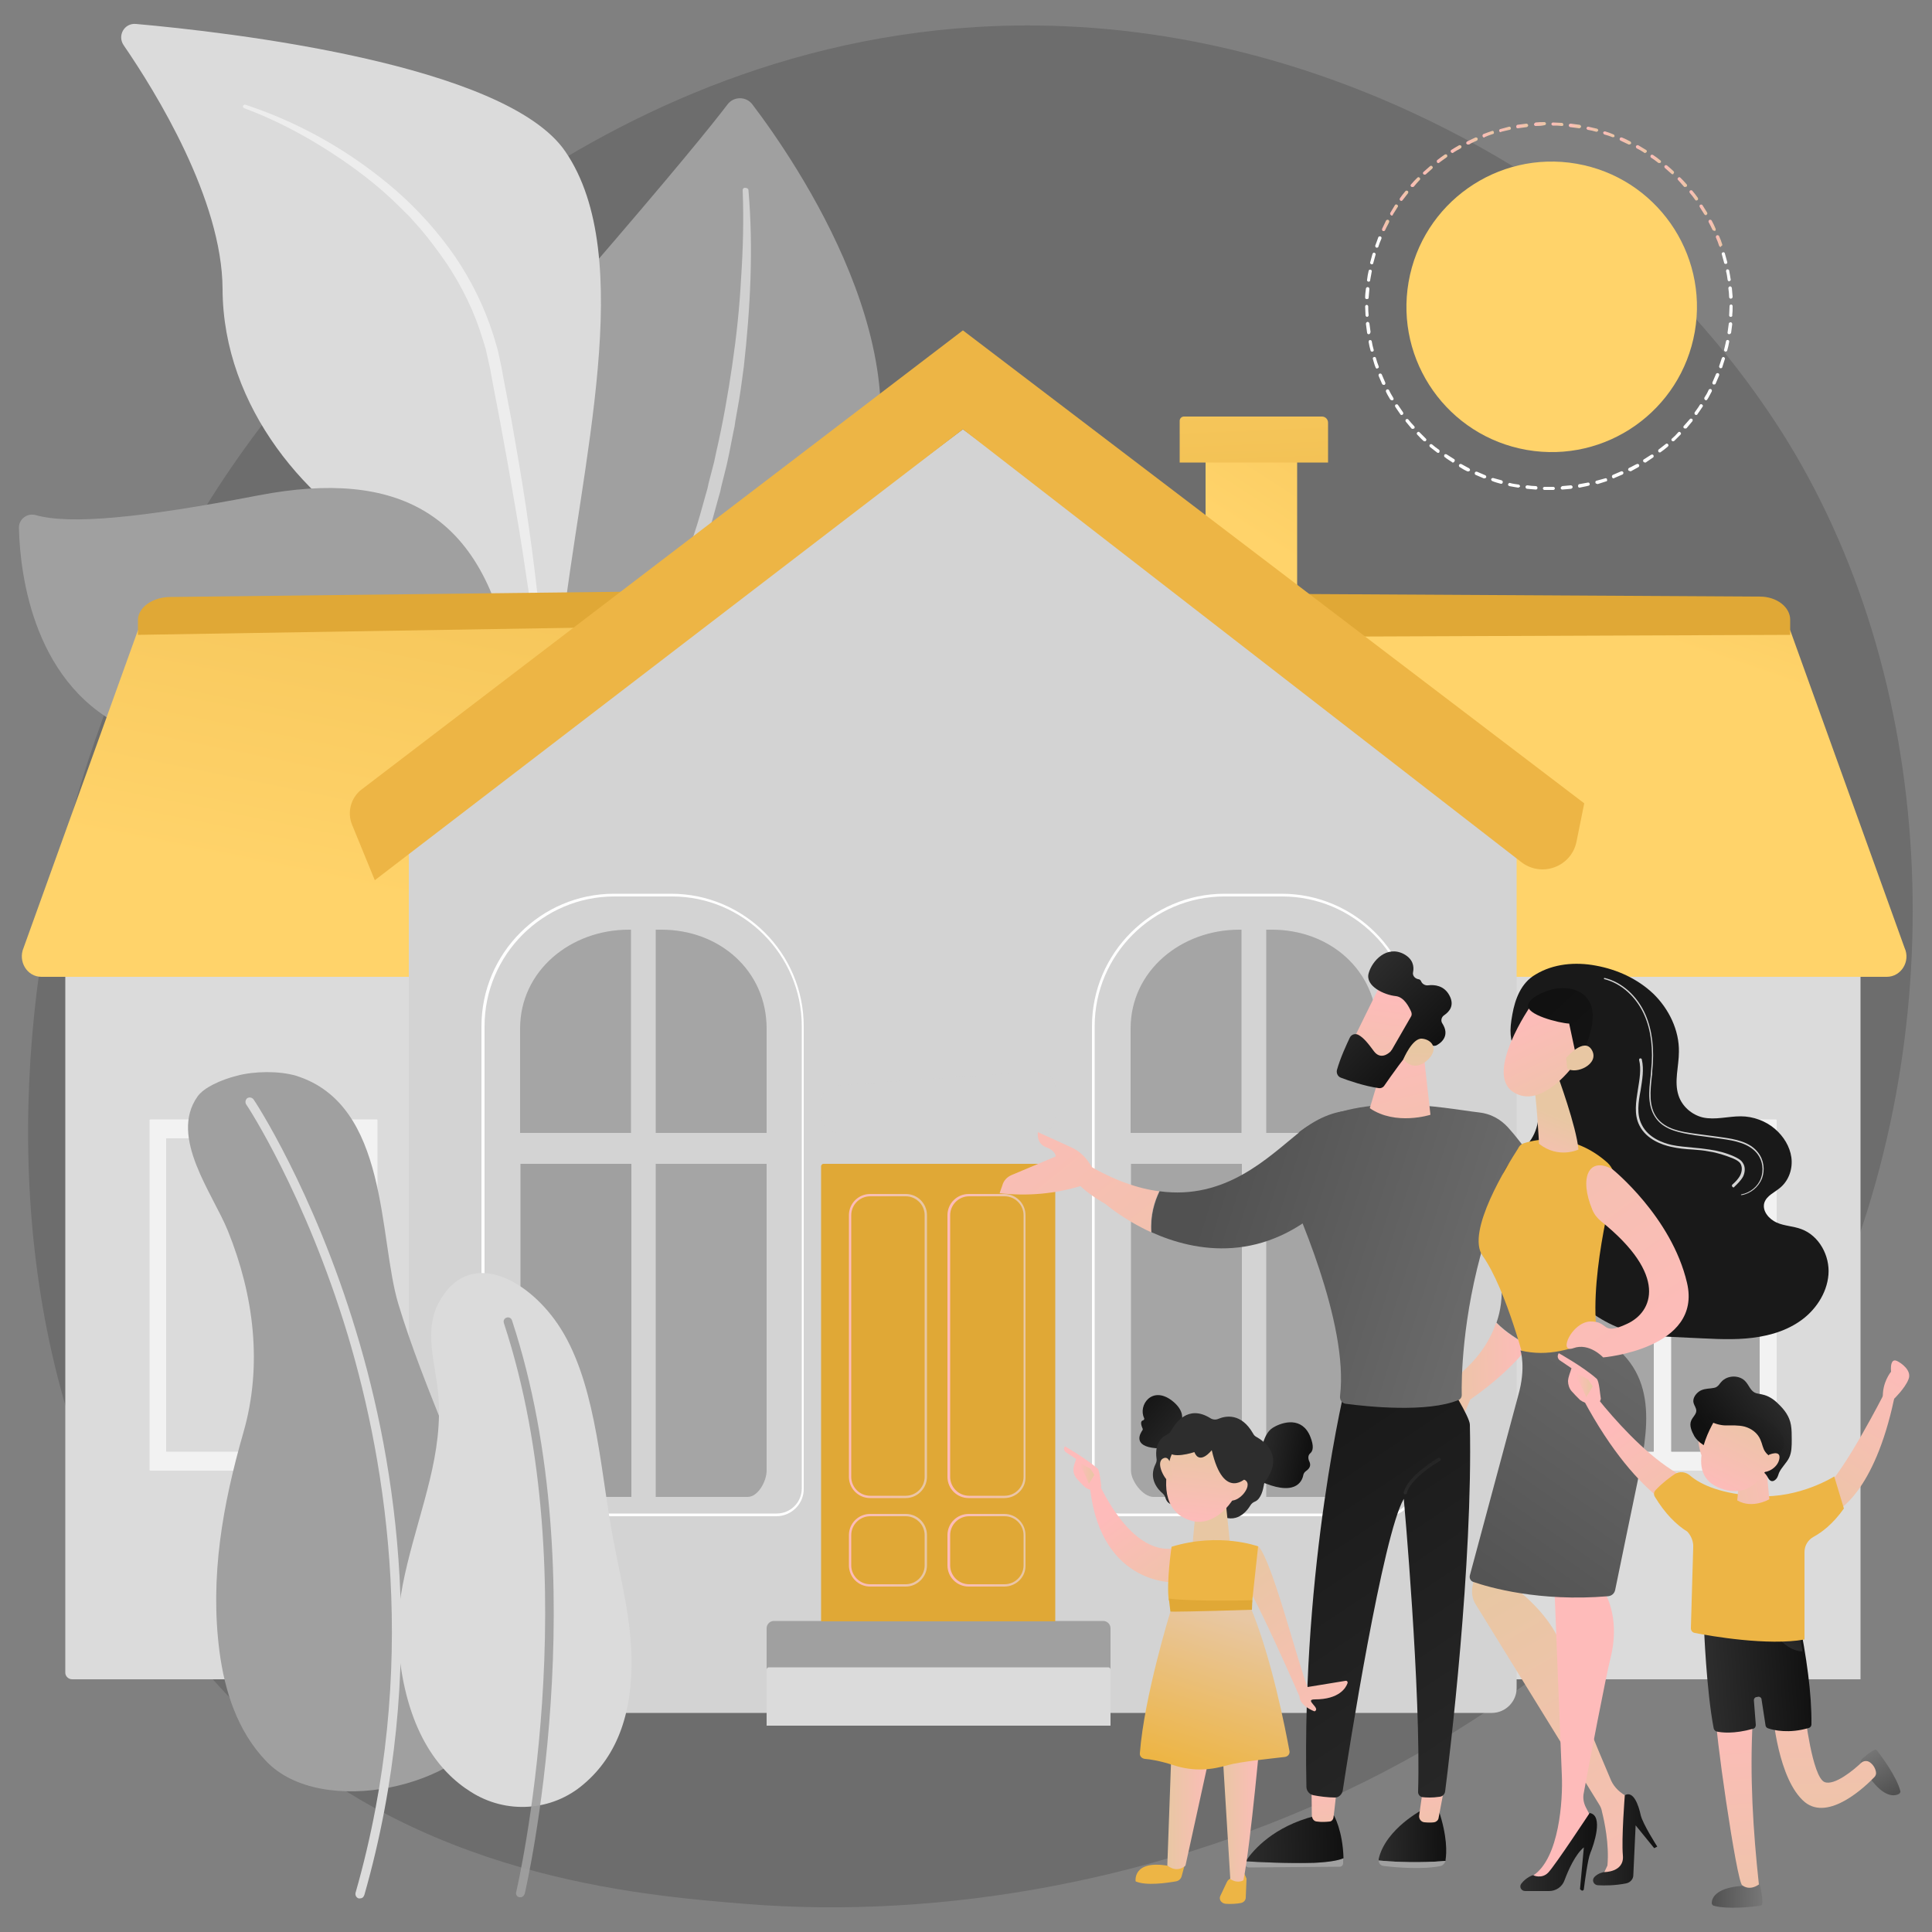 <?xml version="1.0" encoding="utf-8"?>
<!-- Generator: Adobe Illustrator 22.1.0, SVG Export Plug-In . SVG Version: 6.00 Build 0)  -->
<svg version="1.1" id="Capa_1" xmlns="http://www.w3.org/2000/svg" xmlns:xlink="http://www.w3.org/1999/xlink" x="0px" y="0px"
	 width="500px" height="500px" viewBox="0 0 500 500" style="enable-background:new 0 0 500 500;" xml:space="preserve">
<rect x="0" y="0" width="500" height="500" fill="#808080" stroke="none"/>
<style type="text/css">
	.st0{opacity:0.15;}
	.st1{fill:#A0A0A0;}
	.st2{opacity:0.5;fill:#FFFFFF;}
	.st3{fill:#DBDBDB;}
	.st4{fill:#FFD36A;}
	.st5{fill:#FFFFFF;}
	.st6{fill:url(#SVGID_1_);}
	.st7{fill:url(#SVGID_2_);}
	.st8{fill:url(#SVGID_3_);}
	.st9{fill:url(#SVGID_4_);}
	.st10{fill:url(#SVGID_5_);}
	.st11{fill:url(#SVGID_6_);}
	.st12{fill:url(#SVGID_7_);}
	.st13{fill:url(#SVGID_8_);}
	.st14{fill:url(#SVGID_9_);}
	.st15{fill:url(#SVGID_10_);}
	.st16{fill:url(#SVGID_11_);}
	.st17{fill:url(#SVGID_12_);}
	.st18{fill:url(#SVGID_13_);}
	.st19{fill:url(#SVGID_14_);}
	.st20{fill:url(#SVGID_15_);}
	.st21{fill:url(#SVGID_16_);}
	.st22{fill:url(#SVGID_17_);}
	.st23{fill:url(#SVGID_18_);}
	.st24{fill:url(#SVGID_19_);}
	.st25{fill:url(#SVGID_20_);}
	.st26{fill:url(#SVGID_21_);}
	.st27{fill:url(#SVGID_22_);}
	.st28{fill:url(#SVGID_23_);}
	.st29{fill:url(#SVGID_24_);}
	.st30{fill:url(#SVGID_25_);}
	.st31{fill:url(#SVGID_26_);}
	.st32{fill:url(#SVGID_27_);}
	.st33{opacity:0.89;}
	.st34{opacity:0.71;fill:#FFFFFF;}
	.st35{fill:url(#SVGID_28_);}
	.st36{fill:url(#SVGID_29_);}
	.st37{fill:#D3D3D3;}
	.st38{fill:url(#SVGID_30_);}
	.st39{opacity:0.9;fill:#D3D3D3;}
	.st40{opacity:0.9;fill:#A0A0A0;}
	.st41{fill:url(#SVGID_31_);}
	.st42{fill:url(#SVGID_32_);}
	.st43{fill:url(#SVGID_33_);}
	.st44{fill:url(#SVGID_34_);}
	.st45{fill:url(#SVGID_35_);}
	.st46{fill:url(#SVGID_36_);}
	.st47{fill:url(#SVGID_37_);}
	.st48{fill:url(#SVGID_38_);}
	.st49{fill:url(#SVGID_39_);}
	.st50{fill:url(#SVGID_40_);}
	.st51{fill:url(#SVGID_41_);}
	.st52{fill:url(#SVGID_42_);}
	.st53{fill:url(#SVGID_43_);}
	.st54{fill:url(#SVGID_44_);}
	.st55{fill:url(#SVGID_45_);}
	.st56{fill:url(#SVGID_46_);}
	.st57{fill:url(#SVGID_47_);}
	.st58{fill:url(#SVGID_48_);}
	.st59{fill:url(#SVGID_49_);}
	.st60{fill:url(#SVGID_50_);}
	.st61{fill:url(#SVGID_51_);}
	.st62{fill:url(#SVGID_52_);}
	.st63{fill:#191919;}
	.st64{fill:url(#SVGID_53_);}
	.st65{fill:url(#SVGID_54_);}
	.st66{fill:url(#SVGID_55_);}
	.st67{fill:url(#SVGID_56_);}
	.st68{fill:url(#SVGID_57_);}
	.st69{fill:url(#SVGID_58_);}
	.st70{fill:url(#SVGID_59_);}
	.st71{fill:url(#SVGID_60_);}
	.st72{fill:url(#SVGID_61_);}
	.st73{fill:url(#SVGID_62_);}
	.st74{fill:url(#SVGID_63_);}
	.st75{fill:url(#SVGID_64_);}
	.st76{fill:url(#SVGID_65_);}
	.st77{fill:url(#SVGID_66_);}
	.st78{fill-rule:evenodd;clip-rule:evenodd;fill:url(#SVGID_67_);}
	.st79{fill-rule:evenodd;clip-rule:evenodd;fill:url(#SVGID_68_);}
	.st80{fill-rule:evenodd;clip-rule:evenodd;fill:url(#SVGID_69_);}
	.st81{fill-rule:evenodd;clip-rule:evenodd;fill:url(#SVGID_70_);}
	.st82{fill-rule:evenodd;clip-rule:evenodd;fill:url(#SVGID_71_);}
	.st83{fill-rule:evenodd;clip-rule:evenodd;fill:url(#SVGID_72_);}
	.st84{fill-rule:evenodd;clip-rule:evenodd;fill:url(#SVGID_73_);}
	.st85{fill-rule:evenodd;clip-rule:evenodd;fill:url(#SVGID_74_);}
	.st86{fill-rule:evenodd;clip-rule:evenodd;fill:url(#SVGID_75_);}
	.st87{fill-rule:evenodd;clip-rule:evenodd;fill:url(#SVGID_76_);}
	.st88{fill-rule:evenodd;clip-rule:evenodd;fill:url(#SVGID_77_);}
	.st89{fill-rule:evenodd;clip-rule:evenodd;fill:url(#SVGID_78_);}
	.st90{fill-rule:evenodd;clip-rule:evenodd;fill:url(#SVGID_79_);}
	.st91{fill-rule:evenodd;clip-rule:evenodd;fill:url(#SVGID_80_);}
	.st92{fill-rule:evenodd;clip-rule:evenodd;fill:url(#SVGID_81_);}
	.st93{fill-rule:evenodd;clip-rule:evenodd;fill:url(#SVGID_82_);}
	.st94{fill:url(#SVGID_83_);}
	.st95{fill:url(#SVGID_84_);}
	.st96{fill:url(#SVGID_85_);}
	.st97{fill-rule:evenodd;clip-rule:evenodd;fill:url(#SVGID_86_);}
	.st98{fill-rule:evenodd;clip-rule:evenodd;fill:url(#SVGID_87_);}
	.st99{fill-rule:evenodd;clip-rule:evenodd;fill:url(#SVGID_88_);}
	.st100{fill-rule:evenodd;clip-rule:evenodd;fill:url(#SVGID_89_);}
	.st101{fill-rule:evenodd;clip-rule:evenodd;fill:url(#SVGID_90_);}
	.st102{fill-rule:evenodd;clip-rule:evenodd;fill:url(#SVGID_91_);}
	.st103{fill-rule:evenodd;clip-rule:evenodd;fill:url(#SVGID_92_);}
	.st104{fill-rule:evenodd;clip-rule:evenodd;fill:url(#SVGID_93_);}
	.st105{fill-rule:evenodd;clip-rule:evenodd;fill:url(#SVGID_94_);}
	.st106{fill-rule:evenodd;clip-rule:evenodd;fill:url(#SVGID_95_);}
	.st107{fill-rule:evenodd;clip-rule:evenodd;fill:url(#SVGID_96_);}
	.st108{fill-rule:evenodd;clip-rule:evenodd;fill:url(#SVGID_97_);}
	.st109{fill-rule:evenodd;clip-rule:evenodd;fill:url(#SVGID_98_);}
	.st110{fill-rule:evenodd;clip-rule:evenodd;fill:url(#SVGID_99_);}
	.st111{fill-rule:evenodd;clip-rule:evenodd;fill:url(#SVGID_100_);}
</style>
<g>
	<path class="st0" d="M474.6,336.8c-49.4,114.9-179.8,164.3-282,155.9c-27.9-2.3-84-6.9-127.9-48.2C-19.5,365.3-6.6,199.7,74,102.2
		C84.4,89.6,156.2,5.5,268.2,6.6c82,0.8,139.5,46.9,146.5,52.6c8.8,7.3,28.3,24.5,45.9,51.8C501.8,175.3,505.4,265,474.6,336.8z"/>
	<g>
		<g>
			<path class="st1" d="M118.4,221.8c0,0,29.2-30.8,22.4-52.3c-6.9-21.5-29.7-51.8,10.2-97.9c23.3-27,33.2-39.2,37.3-44.6
				c1.6-2.1,4.8-2.1,6.4,0c11.4,15,46.3,66,28.1,104.9C201.2,178,118.4,221.8,118.4,221.8z"/>
			<path class="st2" d="M193.7,49.2c1.3,15.2,0.5,30.5-1.2,45.7c-0.5,3.8-1,7.6-1.7,11.3l-0.5,2.8l-0.2,1.4l-0.3,1.4l-1.1,5.6
				l-0.3,1.4l-0.3,1.4l-0.7,2.8l-0.7,2.8l-0.3,1.4l-0.4,1.4c-1,3.7-2,7.4-3.2,11c-0.3,0.9-0.6,1.8-0.9,2.7c-0.3,0.9-0.6,1.8-1,2.7
				l-1.1,2.7l-0.5,1.3l-0.6,1.3l-1.1,2.6l-1.2,2.6c-0.4,0.9-0.8,1.7-1.3,2.6l-1.3,2.6c-3.6,6.8-7.7,13.3-12.2,19.5
				c-4.5,6.2-9.4,12.1-14.7,17.7c-2.6,2.8-5.4,5.5-8.2,8.1c-2.8,2.6-5.7,5.1-8.8,7.5c-0.5,0.3-1.1,0.3-1.4-0.2
				c-0.3-0.4-0.3-1.1,0.2-1.4l0,0c1.4-1.2,2.8-2.4,4.2-3.7c1.4-1.3,2.8-2.6,4.1-3.9c2.7-2.6,5.3-5.4,7.8-8.2
				c5.1-5.6,9.8-11.5,14.1-17.6c4.3-6.1,8.3-12.6,11.8-19.2c3.4-6.7,6.5-13.6,8.8-20.7c1.2-3.5,2.2-7.2,3.2-10.8l0.4-1.4l0.3-1.4
				l0.7-2.7l0.7-2.7l0.3-1.4l0.3-1.4c1.7-7.4,3-14.8,4.1-22.3c1.1-7.5,1.9-15,2.3-22.6c0.5-7.5,0.7-15.1,0.4-22.7l0,0
				c0-0.3,0.2-0.6,0.6-0.6C193.4,48.6,193.7,48.9,193.7,49.2z"/>
		</g>
		<g>
			<path class="st3" d="M160.8,326.4c3.8,3.4-26.2-67-15.5-161.7c5-44.6,19.7-98.2,1-125.5C130.8,16.5,58.9,8.3,35.2,6.2
				c-3-0.3-4.9,3-3.2,5.5c8.3,12.1,25.5,39.9,25.6,63.1c0.1,30.7,22.2,56.2,45,67.8c22.9,11.6,35,20.1,36.1,62.1
				S150,316.9,160.8,326.4z"/>
			<path class="st2" d="M63.5,27.1c14.3,4.7,27.6,12.3,39.1,22.3c5.7,5,10.8,10.7,15.1,16.9c4.3,6.3,7.7,13.2,10,20.5l0.8,2.7
				c0.3,0.9,0.5,1.9,0.7,2.8c0.2,0.9,0.4,1.9,0.6,2.8l0.5,2.8c0.7,3.7,1.4,7.4,2.1,11c1.3,7.4,2.6,14.8,3.7,22.2
				c2.2,14.8,4,29.7,4.9,44.7c0,0.3-0.2,0.6-0.6,0.6c-0.3,0-0.6-0.2-0.6-0.5l0,0c-0.8-7.4-1.8-14.8-2.9-22.2
				c-1.1-7.4-2.2-14.8-3.5-22.2l-1.9-11l-2-11c-0.7-3.7-1.4-7.3-2.1-11l-0.5-2.8c-0.2-0.9-0.4-1.8-0.6-2.7c-0.2-0.9-0.4-1.8-0.6-2.7
				l-0.8-2.6c-2.1-7-5.4-13.7-9.5-19.8c-2.1-3-4.3-6-6.7-8.8l-0.9-1l-0.9-1c-0.6-0.7-1.2-1.4-1.9-2c-1.3-1.3-2.6-2.6-4-3.9
				c-5.4-5-11.5-9.4-17.8-13.3c-6.3-3.9-13-7.3-20-9.9l0,0c-0.3-0.1-0.4-0.4-0.3-0.6C63,27.2,63.3,27,63.5,27.1z"/>
		</g>
		<g>
			<path class="st1" d="M104.3,314.8c1.6,2.3-0.2-30.3,10-53.1s24.5-63.1,16.9-95.5c-7.6-32.4-27.4-45.1-64.3-38
				c-30.7,5.9-48.8,7.6-57.7,5.1c-2.2-0.6-4.4,1.1-4.3,3.4c0.3,12.1,3.8,41.4,29,52.3c32.2,14,80.4,13,83.3,35.8
				c2.9,22.8-3.4,31.5-7.2,39.7S93.7,299.7,104.3,314.8z"/>
			<path class="st2" d="M62,160.1c2.6-0.8,5.2-1.3,7.8-1.8c2.6-0.5,5.3-0.8,7.9-1c5.3-0.4,10.7-0.3,16,0.5c2.7,0.4,5.3,1.1,7.9,2
				c2.6,0.9,5,2.2,7.3,3.7c0.6,0.4,1.1,0.8,1.7,1.2c0.5,0.4,1.1,0.9,1.6,1.3l2.9,2.8l2.7,3l2.5,3.2c3.1,4.4,5.4,9.4,6.8,14.7
				c1.4,5.2,1.9,10.6,1.8,16l0,2c0,0.7-0.1,1.3-0.1,2c-0.1,1.3-0.2,2.7-0.3,4l-0.6,3.9c-0.2,1.3-0.5,2.6-0.7,3.9
				c-1,5.2-2.5,10.3-4,15.3c-0.1,0.3-0.4,0.4-0.6,0.3c-0.2-0.1-0.4-0.3-0.3-0.6l0,0c1.2-5.1,2.5-10.2,3.2-15.4
				c0.5-2.6,0.7-5.2,1-7.8c0.1-1.3,0.2-2.6,0.2-3.9c0-0.6,0.1-1.3,0.1-1.9l0-1.9c0-5.2-0.7-10.3-2-15.3c-1.4-4.9-3.6-9.6-6.6-13.8
				l-2.3-3L113,171l-2.8-2.7c-0.5-0.4-1-0.8-1.4-1.2c-0.5-0.4-1-0.7-1.5-1.1c-2.1-1.4-4.3-2.5-6.7-3.4c-2.4-0.9-4.8-1.6-7.4-2
				c-5-1-10.2-1.2-15.4-1c-5.2,0.2-10.4,0.7-15.5,1.7l0,0c-0.3,0.1-0.5-0.1-0.6-0.4C61.6,160.5,61.8,160.2,62,160.1z"/>
		</g>
	</g>
	<g>
		
			<ellipse transform="matrix(0.171 -0.985 0.985 0.171 254.909 461.342)" class="st4" cx="401.5" cy="79.2" rx="37.6" ry="37.6"/>
		<g>
			<path class="st5" d="M400.8,126.8c-0.4,0-0.7,0-1.1,0c-0.2,0-0.4-0.2-0.4-0.4c0-0.2,0.2-0.4,0.4-0.4c0,0,0,0,0,0
				c0.8,0,1.5,0,2.3,0c0,0,0,0,0,0c0.2,0,0.4,0.2,0.4,0.4c0,0.2-0.2,0.4-0.4,0.4C401.6,126.8,401.2,126.8,400.8,126.8z"/>
			<path class="st5" d="M397.5,126.7C397.5,126.7,397.4,126.7,397.5,126.7c-0.8-0.1-1.6-0.1-2.3-0.2c-0.2,0-0.4-0.2-0.4-0.5
				c0-0.2,0.2-0.4,0.5-0.4c0.7,0.1,1.5,0.2,2.2,0.2c0.2,0,0.4,0.2,0.4,0.5C397.9,126.5,397.7,126.7,397.5,126.7z"/>
			<path class="st5" d="M404.3,126.7c-0.2,0-0.4-0.2-0.4-0.4c0-0.2,0.2-0.4,0.4-0.5c0.7-0.1,1.5-0.1,2.2-0.2c0.2,0,0.4,0.1,0.5,0.4
				c0,0.2-0.1,0.4-0.4,0.5C405.9,126.6,405.1,126.6,404.3,126.7C404.3,126.7,404.3,126.7,404.3,126.7z"/>
			<path class="st5" d="M392.9,126.2C392.9,126.2,392.9,126.2,392.9,126.2c-0.8-0.1-1.6-0.3-2.3-0.4c-0.2-0.1-0.4-0.3-0.3-0.5
				c0.1-0.2,0.3-0.4,0.5-0.3c0.7,0.2,1.5,0.3,2.2,0.4c0.2,0,0.4,0.3,0.4,0.5C393.3,126,393.1,126.2,392.9,126.2z"/>
			<path class="st5" d="M408.8,126.2c-0.2,0-0.4-0.1-0.4-0.4c0-0.2,0.1-0.5,0.3-0.5c0.7-0.1,1.5-0.3,2.2-0.4
				c0.2-0.1,0.5,0.1,0.5,0.3c0.1,0.2-0.1,0.5-0.3,0.5C410.4,125.9,409.6,126,408.8,126.2C408.9,126.2,408.8,126.2,408.8,126.2z"/>
			<path class="st5" d="M388.5,125.2c0,0-0.1,0-0.1,0c-0.7-0.2-1.5-0.4-2.2-0.7c-0.2-0.1-0.3-0.3-0.3-0.5c0.1-0.2,0.3-0.3,0.5-0.3
				c0.7,0.2,1.4,0.4,2.2,0.6c0.2,0.1,0.4,0.3,0.3,0.5C388.9,125.1,388.7,125.2,388.5,125.2z"/>
			<path class="st5" d="M413.3,125.2c-0.2,0-0.4-0.1-0.4-0.3c-0.1-0.2,0.1-0.5,0.3-0.5c0.7-0.2,1.5-0.4,2.2-0.6
				c0.2-0.1,0.5,0,0.5,0.3c0.1,0.2,0,0.5-0.3,0.5c-0.7,0.2-1.5,0.5-2.2,0.7C413.3,125.2,413.3,125.2,413.3,125.2z"/>
			<path class="st5" d="M384.2,123.8c-0.1,0-0.1,0-0.2,0c-0.7-0.3-1.4-0.6-2.1-0.9c-0.2-0.1-0.3-0.3-0.2-0.6
				c0.1-0.2,0.3-0.3,0.6-0.2c0.7,0.3,1.4,0.6,2.1,0.9c0.2,0.1,0.3,0.3,0.2,0.6C384.5,123.7,384.3,123.8,384.2,123.8z"/>
			<path class="st5" d="M417.6,123.8c-0.2,0-0.3-0.1-0.4-0.3c-0.1-0.2,0-0.5,0.2-0.6c0.7-0.3,1.4-0.6,2.1-0.9c0.2-0.1,0.5,0,0.6,0.2
				c0.1,0.2,0,0.5-0.2,0.6c-0.7,0.3-1.4,0.6-2.1,0.9C417.7,123.8,417.6,123.8,417.6,123.8z"/>
			<path class="st5" d="M380,122c-0.1,0-0.1,0-0.2,0c-0.7-0.3-1.4-0.7-2-1.1c-0.2-0.1-0.3-0.4-0.2-0.6c0.1-0.2,0.4-0.3,0.6-0.2
				c0.7,0.4,1.3,0.7,2,1.1c0.2,0.1,0.3,0.4,0.2,0.6C380.3,121.9,380.1,122,380,122z"/>
			<path class="st5" d="M421.8,121.9c-0.2,0-0.3-0.1-0.4-0.2c-0.1-0.2,0-0.5,0.2-0.6c0.7-0.3,1.3-0.7,2-1c0.2-0.1,0.5,0,0.6,0.2
				c0.1,0.2,0,0.5-0.2,0.6c-0.7,0.4-1.3,0.7-2,1.1C421.9,121.9,421.8,121.9,421.8,121.9z"/>
			<path class="st5" d="M376,119.7c-0.1,0-0.2,0-0.2-0.1c-0.6-0.4-1.3-0.8-1.9-1.3c-0.2-0.1-0.2-0.4-0.1-0.6
				c0.1-0.2,0.4-0.2,0.6-0.1c0.6,0.4,1.3,0.8,1.9,1.2c0.2,0.1,0.3,0.4,0.1,0.6C376.3,119.7,376.1,119.7,376,119.7z"/>
			<path class="st5" d="M425.7,119.7c-0.1,0-0.3-0.1-0.4-0.2c-0.1-0.2-0.1-0.5,0.1-0.6c0.6-0.4,1.3-0.8,1.9-1.2
				c0.2-0.1,0.5-0.1,0.6,0.1c0.1,0.2,0.1,0.5-0.1,0.6c-0.6,0.4-1.3,0.9-1.9,1.3C425.9,119.7,425.8,119.7,425.7,119.7z"/>
			<path class="st5" d="M372.2,117.2c-0.1,0-0.2,0-0.3-0.1c-0.6-0.5-1.2-0.9-1.8-1.4c-0.2-0.2-0.2-0.4-0.1-0.6
				c0.2-0.2,0.4-0.2,0.6-0.1c0.6,0.5,1.2,1,1.8,1.4c0.2,0.1,0.2,0.4,0.1,0.6C372.5,117.1,372.4,117.2,372.2,117.2z"/>
			<path class="st5" d="M429.5,117.1c-0.1,0-0.3-0.1-0.3-0.2c-0.1-0.2-0.1-0.5,0.1-0.6c0.6-0.5,1.2-0.9,1.8-1.4
				c0.2-0.2,0.5-0.1,0.6,0.1c0.2,0.2,0.1,0.4-0.1,0.6c-0.6,0.5-1.2,1-1.8,1.4C429.7,117.1,429.6,117.1,429.5,117.1z"/>
			<path class="st5" d="M368.7,114.2c-0.1,0-0.2,0-0.3-0.1c-0.6-0.5-1.1-1.1-1.6-1.6c-0.2-0.2-0.2-0.4,0-0.6c0.2-0.2,0.4-0.2,0.6,0
				c0.5,0.5,1.1,1.1,1.6,1.6c0.2,0.2,0.2,0.4,0,0.6C369,114.2,368.9,114.2,368.7,114.2z"/>
			<path class="st5" d="M433,114.2c-0.1,0-0.2,0-0.3-0.1c-0.2-0.2-0.2-0.4,0-0.6c0.6-0.5,1.1-1,1.6-1.6c0.2-0.2,0.4-0.2,0.6,0
				c0.2,0.2,0.2,0.4,0,0.6c-0.5,0.5-1.1,1.1-1.6,1.6C433.2,114.2,433.1,114.2,433,114.2z"/>
			<path class="st5" d="M365.6,111c-0.1,0-0.2,0-0.3-0.1c-0.5-0.6-1-1.2-1.5-1.8c-0.1-0.2-0.1-0.5,0.1-0.6c0.2-0.1,0.5-0.1,0.6,0.1
				c0.5,0.6,1,1.2,1.5,1.7c0.2,0.2,0.1,0.4,0,0.6C365.8,110.9,365.7,111,365.6,111z"/>
			<path class="st5" d="M436.1,110.9c-0.1,0-0.2,0-0.3-0.1c-0.2-0.2-0.2-0.4,0-0.6c0.5-0.6,1-1.1,1.5-1.7c0.1-0.2,0.4-0.2,0.6-0.1
				c0.2,0.1,0.2,0.4,0.1,0.6c-0.5,0.6-1,1.2-1.5,1.8C436.4,110.9,436.3,110.9,436.1,110.9z"/>
			<path class="st5" d="M362.7,107.4c-0.1,0-0.3-0.1-0.3-0.2c-0.4-0.6-0.9-1.3-1.3-1.9c-0.1-0.2-0.1-0.5,0.1-0.6
				c0.2-0.1,0.5-0.1,0.6,0.1c0.4,0.6,0.8,1.2,1.3,1.9c0.1,0.2,0.1,0.5-0.1,0.6C362.9,107.4,362.8,107.4,362.7,107.4z"/>
			<path class="st5" d="M439,107.4c-0.1,0-0.2,0-0.3-0.1c-0.2-0.1-0.2-0.4-0.1-0.6c0.4-0.6,0.9-1.2,1.3-1.9c0.1-0.2,0.4-0.3,0.6-0.1
				c0.2,0.1,0.3,0.4,0.1,0.6c-0.4,0.6-0.9,1.3-1.3,1.9C439.3,107.3,439.1,107.4,439,107.4z"/>
			<path class="st5" d="M360.2,103.6c-0.1,0-0.3-0.1-0.4-0.2c-0.4-0.7-0.8-1.3-1.1-2c-0.1-0.2,0-0.5,0.2-0.6c0.2-0.1,0.5,0,0.6,0.2
				c0.3,0.7,0.7,1.3,1.1,2c0.1,0.2,0.1,0.5-0.2,0.6C360.4,103.6,360.3,103.6,360.2,103.6z"/>
			<path class="st5" d="M441.5,103.6c-0.1,0-0.1,0-0.2-0.1c-0.2-0.1-0.3-0.4-0.2-0.6c0.4-0.6,0.8-1.3,1.1-2c0.1-0.2,0.4-0.3,0.6-0.2
				c0.2,0.1,0.3,0.4,0.2,0.6c-0.4,0.7-0.7,1.4-1.1,2C441.8,103.5,441.6,103.6,441.5,103.6z"/>
			<path class="st5" d="M358.1,99.6c-0.2,0-0.3-0.1-0.4-0.2c-0.3-0.7-0.6-1.4-0.9-2.1c-0.1-0.2,0-0.5,0.2-0.6c0.2-0.1,0.5,0,0.6,0.2
				c0.3,0.7,0.6,1.4,0.9,2.1c0.1,0.2,0,0.5-0.2,0.6C358.2,99.6,358.2,99.6,358.1,99.6z"/>
			<path class="st5" d="M443.6,99.5c-0.1,0-0.1,0-0.2,0c-0.2-0.1-0.3-0.4-0.2-0.6c0.3-0.7,0.6-1.4,0.9-2.1c0.1-0.2,0.3-0.3,0.6-0.2
				c0.2,0.1,0.3,0.3,0.2,0.6c-0.3,0.7-0.6,1.4-0.9,2.1C443.9,99.5,443.8,99.5,443.6,99.5z"/>
			<path class="st5" d="M356.4,95.4c-0.2,0-0.3-0.1-0.4-0.3c-0.3-0.7-0.5-1.5-0.7-2.2c-0.1-0.2,0.1-0.5,0.3-0.5
				c0.2-0.1,0.5,0.1,0.5,0.3c0.2,0.7,0.4,1.4,0.7,2.1c0.1,0.2,0,0.5-0.3,0.5C356.5,95.4,356.4,95.4,356.4,95.4z"/>
			<path class="st5" d="M445.3,95.3c0,0-0.1,0-0.1,0c-0.2-0.1-0.3-0.3-0.3-0.5c0.2-0.7,0.5-1.4,0.7-2.1c0.1-0.2,0.3-0.4,0.5-0.3
				c0.2,0.1,0.4,0.3,0.3,0.5c-0.2,0.7-0.5,1.5-0.7,2.2C445.7,95.2,445.5,95.3,445.3,95.3z"/>
			<path class="st5" d="M355.1,91c-0.2,0-0.4-0.1-0.4-0.3c-0.2-0.7-0.4-1.5-0.5-2.2c0-0.2,0.1-0.5,0.3-0.5c0.2,0,0.5,0.1,0.5,0.3
				c0.1,0.7,0.3,1.5,0.5,2.2c0.1,0.2-0.1,0.5-0.3,0.5C355.1,91,355.1,91,355.1,91z"/>
			<path class="st5" d="M446.6,91c0,0-0.1,0-0.1,0c-0.2-0.1-0.4-0.3-0.3-0.5c0.2-0.7,0.3-1.5,0.5-2.2c0-0.2,0.3-0.4,0.5-0.3
				c0.2,0,0.4,0.3,0.3,0.5c-0.1,0.7-0.3,1.5-0.5,2.2C447,90.8,446.8,91,446.6,91z"/>
			<path class="st5" d="M354.2,86.5c-0.2,0-0.4-0.2-0.4-0.4c-0.1-0.8-0.2-1.5-0.3-2.3c0-0.2,0.1-0.4,0.4-0.5c0.2,0,0.4,0.1,0.5,0.4
				c0.1,0.7,0.2,1.5,0.3,2.2C354.6,86.3,354.5,86.5,354.2,86.5C354.2,86.5,354.2,86.5,354.2,86.5z"/>
			<path class="st5" d="M447.5,86.5C447.5,86.5,447.5,86.5,447.5,86.5c-0.3,0-0.5-0.3-0.4-0.5c0.1-0.7,0.2-1.5,0.3-2.2
				c0-0.2,0.2-0.4,0.5-0.4c0.2,0,0.4,0.2,0.4,0.5c-0.1,0.8-0.2,1.5-0.3,2.3C447.9,86.3,447.7,86.5,447.5,86.5z"/>
			<path class="st5" d="M353.8,82c-0.2,0-0.4-0.2-0.4-0.4c0-0.8-0.1-1.5-0.1-2.3c0-0.2,0.2-0.4,0.4-0.4c0,0,0,0,0,0
				c0.2,0,0.4,0.2,0.4,0.4c0,0.8,0,1.5,0.1,2.3C354.2,81.8,354,82,353.8,82C353.8,82,353.8,82,353.8,82z"/>
			<path class="st5" d="M447.9,82C447.9,82,447.9,82,447.9,82c-0.3,0-0.4-0.2-0.4-0.4c0-0.7,0.1-1.5,0.1-2.3v-0.1
				c0-0.2,0.2-0.4,0.4-0.4c0.2,0,0.4,0.2,0.4,0.4v0.1c0,0.8,0,1.5-0.1,2.3C448.4,81.8,448.2,82,447.9,82z"/>
			<path class="st5" d="M353.7,77.4C353.7,77.4,353.7,77.4,353.7,77.4c-0.3,0-0.4-0.2-0.4-0.4c0-0.8,0.1-1.5,0.2-2.3
				c0-0.2,0.2-0.4,0.5-0.4c0.2,0,0.4,0.2,0.4,0.5c-0.1,0.7-0.1,1.5-0.2,2.3C354.2,77.3,354,77.4,353.7,77.4z"/>
			<path class="st5" d="M447.9,77.3c-0.2,0-0.4-0.2-0.4-0.4c0-0.7-0.1-1.5-0.2-2.3c0-0.2,0.1-0.4,0.4-0.5c0.2,0,0.4,0.1,0.5,0.4
				c0.1,0.8,0.1,1.5,0.2,2.3C448.4,77.1,448.2,77.3,447.9,77.3C448,77.3,447.9,77.3,447.9,77.3z"/>
			<path class="st5" d="M354.2,72.9C354.2,72.9,354.1,72.9,354.2,72.9c-0.3,0-0.5-0.3-0.4-0.5c0.1-0.8,0.2-1.5,0.4-2.3
				c0-0.2,0.3-0.4,0.5-0.3c0.2,0,0.4,0.3,0.3,0.5c-0.1,0.7-0.3,1.5-0.4,2.2C354.6,72.8,354.4,72.9,354.2,72.9z"/>
			<path class="st5" d="M447.5,72.8c-0.2,0-0.4-0.2-0.4-0.4c-0.1-0.7-0.2-1.5-0.4-2.2c0-0.2,0.1-0.5,0.3-0.5c0.2,0,0.5,0.1,0.5,0.3
				c0.1,0.7,0.3,1.5,0.4,2.3C448,72.5,447.8,72.7,447.5,72.8C447.5,72.8,447.5,72.8,447.5,72.8z"/>
			<path class="st5" d="M355,68.4c0,0-0.1,0-0.1,0c-0.2-0.1-0.4-0.3-0.3-0.5c0.2-0.7,0.4-1.5,0.6-2.2c0.1-0.2,0.3-0.4,0.5-0.3
				c0.2,0.1,0.4,0.3,0.3,0.5c-0.2,0.7-0.4,1.5-0.6,2.2C355.4,68.3,355.2,68.4,355,68.4z"/>
			<path class="st5" d="M446.6,68.3c-0.2,0-0.4-0.1-0.4-0.3c-0.2-0.7-0.4-1.5-0.6-2.2c-0.1-0.2,0.1-0.5,0.3-0.5
				c0.2-0.1,0.5,0.1,0.5,0.3c0.2,0.7,0.4,1.5,0.6,2.2c0.1,0.2-0.1,0.5-0.3,0.5C446.7,68.3,446.6,68.3,446.6,68.3z"/>
			<path class="st5" d="M356.3,64.1c0,0-0.1,0-0.1,0c-0.2-0.1-0.3-0.3-0.3-0.5c0.3-0.7,0.5-1.4,0.8-2.2c0.1-0.2,0.3-0.3,0.6-0.2
				c0.2,0.1,0.3,0.3,0.2,0.6c-0.3,0.7-0.6,1.4-0.8,2.1C356.7,64,356.5,64.1,356.3,64.1z"/>
			<linearGradient id="SVGID_1_" gradientUnits="userSpaceOnUse" x1="444.067" y1="62.439" x2="445.734" y2="62.439">
				<stop  offset="0" style="stop-color:#FEBBBA"/>
				<stop  offset="1" style="stop-color:#E8C7A3"/>
			</linearGradient>
			<path class="st6" d="M445.3,63.9c-0.2,0-0.3-0.1-0.4-0.3c-0.2-0.7-0.5-1.4-0.8-2.1c-0.1-0.2,0-0.5,0.2-0.6c0.2-0.1,0.5,0,0.6,0.2
				c0.3,0.7,0.6,1.4,0.8,2.1c0.1,0.2,0,0.5-0.3,0.5C445.4,63.9,445.4,63.9,445.3,63.9z"/>
			<linearGradient id="SVGID_2_" gradientUnits="userSpaceOnUse" x1="357.627" y1="58.396" x2="359.493" y2="58.396">
				<stop  offset="0" style="stop-color:#FEBBBA"/>
				<stop  offset="1" style="stop-color:#E8C7A3"/>
			</linearGradient>
			<path class="st7" d="M358.1,59.8c-0.1,0-0.1,0-0.2,0c-0.2-0.1-0.3-0.4-0.2-0.6c0.3-0.7,0.7-1.4,1-2.1c0.1-0.2,0.4-0.3,0.6-0.2
				c0.2,0.1,0.3,0.4,0.2,0.6c-0.3,0.7-0.7,1.3-1,2C358.4,59.8,358.2,59.8,358.1,59.8z"/>
			<linearGradient id="SVGID_3_" gradientUnits="userSpaceOnUse" x1="442.141" y1="58.275" x2="444.008" y2="58.275">
				<stop  offset="0" style="stop-color:#FEBBBA"/>
				<stop  offset="1" style="stop-color:#E8C7A3"/>
			</linearGradient>
			<path class="st8" d="M443.6,59.7c-0.2,0-0.3-0.1-0.4-0.2c-0.3-0.7-0.7-1.4-1-2c-0.1-0.2,0-0.5,0.2-0.6c0.2-0.1,0.5,0,0.6,0.2
				c0.4,0.7,0.7,1.4,1,2.1c0.1,0.2,0,0.5-0.2,0.6C443.7,59.7,443.6,59.7,443.6,59.7z"/>
			<linearGradient id="SVGID_4_" gradientUnits="userSpaceOnUse" x1="359.747" y1="54.41" x2="361.805" y2="54.41">
				<stop  offset="0" style="stop-color:#FEBBBA"/>
				<stop  offset="1" style="stop-color:#E8C7A3"/>
			</linearGradient>
			<path class="st9" d="M360.2,55.8c-0.1,0-0.1,0-0.2-0.1c-0.2-0.1-0.3-0.4-0.2-0.6c0.4-0.7,0.8-1.3,1.2-2c0.1-0.2,0.4-0.3,0.6-0.1
				c0.2,0.1,0.3,0.4,0.1,0.6c-0.4,0.6-0.8,1.3-1.2,1.9C360.5,55.7,360.3,55.8,360.2,55.8z"/>
			<linearGradient id="SVGID_5_" gradientUnits="userSpaceOnUse" x1="439.824" y1="54.306" x2="441.885" y2="54.306">
				<stop  offset="0" style="stop-color:#FEBBBA"/>
				<stop  offset="1" style="stop-color:#E8C7A3"/>
			</linearGradient>
			<path class="st10" d="M441.5,55.7c-0.1,0-0.3-0.1-0.4-0.2c-0.4-0.6-0.8-1.3-1.2-1.9c-0.1-0.2-0.1-0.5,0.1-0.6
				c0.2-0.1,0.5-0.1,0.6,0.1c0.4,0.6,0.8,1.3,1.2,1.9c0.1,0.2,0.1,0.5-0.2,0.6C441.6,55.7,441.5,55.7,441.5,55.7z"/>
			<linearGradient id="SVGID_6_" gradientUnits="userSpaceOnUse" x1="362.245" y1="50.659" x2="364.483" y2="50.659">
				<stop  offset="0" style="stop-color:#FEBBBA"/>
				<stop  offset="1" style="stop-color:#E8C7A3"/>
			</linearGradient>
			<path class="st11" d="M362.7,52c-0.1,0-0.2,0-0.3-0.1c-0.2-0.1-0.2-0.4-0.1-0.6c0.4-0.6,0.9-1.2,1.4-1.8c0.1-0.2,0.4-0.2,0.6-0.1
				c0.2,0.1,0.2,0.4,0.1,0.6c-0.5,0.6-0.9,1.2-1.4,1.8C362.9,51.9,362.8,52,362.7,52z"/>
			<linearGradient id="SVGID_7_" gradientUnits="userSpaceOnUse" x1="437.14" y1="50.568" x2="439.382" y2="50.568">
				<stop  offset="0" style="stop-color:#FEBBBA"/>
				<stop  offset="1" style="stop-color:#E8C7A3"/>
			</linearGradient>
			<path class="st12" d="M439,51.9c-0.1,0-0.3-0.1-0.3-0.2c-0.4-0.6-0.9-1.2-1.4-1.8c-0.1-0.2-0.1-0.5,0.1-0.6
				c0.2-0.1,0.5-0.1,0.6,0.1c0.5,0.6,1,1.2,1.4,1.8c0.1,0.2,0.1,0.5-0.1,0.6C439.1,51.9,439,51.9,439,51.9z"/>
			<linearGradient id="SVGID_8_" gradientUnits="userSpaceOnUse" x1="365.098" y1="47.176" x2="367.503" y2="47.176">
				<stop  offset="0" style="stop-color:#FEBBBA"/>
				<stop  offset="1" style="stop-color:#E8C7A3"/>
			</linearGradient>
			<path class="st13" d="M365.5,48.4c-0.1,0-0.2,0-0.3-0.1c-0.2-0.2-0.2-0.4,0-0.6c0.5-0.6,1-1.1,1.6-1.7c0.2-0.2,0.4-0.2,0.6,0
				c0.2,0.2,0.2,0.4,0,0.6c-0.5,0.5-1,1.1-1.5,1.7C365.8,48.4,365.6,48.4,365.5,48.4z"/>
			<linearGradient id="SVGID_9_" gradientUnits="userSpaceOnUse" x1="434.114" y1="47.095" x2="436.523" y2="47.095">
				<stop  offset="0" style="stop-color:#FEBBBA"/>
				<stop  offset="1" style="stop-color:#E8C7A3"/>
			</linearGradient>
			<path class="st14" d="M436.1,48.4c-0.1,0-0.2,0-0.3-0.1c-0.5-0.6-1-1.1-1.5-1.7c-0.2-0.2-0.2-0.4,0-0.6c0.2-0.2,0.4-0.2,0.6,0
				c0.5,0.5,1.1,1.1,1.6,1.7c0.2,0.2,0.1,0.4,0,0.6C436.3,48.3,436.2,48.4,436.1,48.4z"/>
			<linearGradient id="SVGID_10_" gradientUnits="userSpaceOnUse" x1="368.277" y1="43.992" x2="370.835" y2="43.992">
				<stop  offset="0" style="stop-color:#FEBBBA"/>
				<stop  offset="1" style="stop-color:#E8C7A3"/>
			</linearGradient>
			<path class="st15" d="M368.7,45.2c-0.1,0-0.2,0-0.3-0.1c-0.2-0.2-0.2-0.4,0-0.6c0.6-0.5,1.1-1,1.7-1.5c0.2-0.2,0.5-0.1,0.6,0.1
				c0.2,0.2,0.1,0.4-0.1,0.6c-0.6,0.5-1.1,1-1.7,1.5C368.9,45.1,368.8,45.2,368.7,45.2z"/>
			<linearGradient id="SVGID_11_" gradientUnits="userSpaceOnUse" x1="430.774" y1="43.918" x2="433.336" y2="43.918">
				<stop  offset="0" style="stop-color:#FEBBBA"/>
				<stop  offset="1" style="stop-color:#E8C7A3"/>
			</linearGradient>
			<path class="st16" d="M432.9,45.1c-0.1,0-0.2,0-0.3-0.1c-0.6-0.5-1.1-1-1.7-1.5c-0.2-0.2-0.2-0.4-0.1-0.6
				c0.2-0.2,0.4-0.2,0.6-0.1c0.6,0.5,1.2,1,1.7,1.5c0.2,0.2,0.2,0.4,0,0.6C433.1,45.1,433,45.1,432.9,45.1z"/>
			<linearGradient id="SVGID_12_" gradientUnits="userSpaceOnUse" x1="371.753" y1="41.136" x2="374.447" y2="41.136">
				<stop  offset="0" style="stop-color:#FEBBBA"/>
				<stop  offset="1" style="stop-color:#E8C7A3"/>
			</linearGradient>
			<path class="st17" d="M372.2,42.2c-0.1,0-0.3-0.1-0.3-0.2c-0.1-0.2-0.1-0.5,0.1-0.6c0.6-0.5,1.2-0.9,1.9-1.4
				c0.2-0.1,0.5-0.1,0.6,0.1c0.1,0.2,0.1,0.5-0.1,0.6c-0.6,0.4-1.2,0.9-1.8,1.3C372.4,42.2,372.3,42.2,372.2,42.2z"/>
			<linearGradient id="SVGID_13_" gradientUnits="userSpaceOnUse" x1="427.151" y1="41.068" x2="429.851" y2="41.068">
				<stop  offset="0" style="stop-color:#FEBBBA"/>
				<stop  offset="1" style="stop-color:#E8C7A3"/>
			</linearGradient>
			<path class="st18" d="M429.4,42.2c-0.1,0-0.2,0-0.3-0.1c-0.6-0.5-1.2-0.9-1.8-1.3c-0.2-0.1-0.2-0.4-0.1-0.6
				c0.1-0.2,0.4-0.2,0.6-0.1c0.6,0.4,1.3,0.9,1.9,1.4c0.2,0.1,0.2,0.4,0.1,0.6C429.7,42.1,429.6,42.2,429.4,42.2z"/>
			<linearGradient id="SVGID_14_" gradientUnits="userSpaceOnUse" x1="375.494" y1="38.636" x2="378.308" y2="38.636">
				<stop  offset="0" style="stop-color:#FEBBBA"/>
				<stop  offset="1" style="stop-color:#E8C7A3"/>
			</linearGradient>
			<path class="st19" d="M375.9,39.6c-0.1,0-0.3-0.1-0.4-0.2c-0.1-0.2-0.1-0.5,0.1-0.6c0.6-0.4,1.3-0.8,2-1.2c0.2-0.1,0.5,0,0.6,0.2
				c0.1,0.2,0,0.5-0.2,0.6c-0.7,0.4-1.3,0.7-1.9,1.1C376.1,39.6,376,39.6,375.9,39.6z"/>
			<linearGradient id="SVGID_15_" gradientUnits="userSpaceOnUse" x1="423.275" y1="38.573" x2="426.097" y2="38.573">
				<stop  offset="0" style="stop-color:#FEBBBA"/>
				<stop  offset="1" style="stop-color:#E8C7A3"/>
			</linearGradient>
			<path class="st20" d="M425.7,39.6c-0.1,0-0.2,0-0.2-0.1c-0.6-0.4-1.3-0.8-1.9-1.1c-0.2-0.1-0.3-0.4-0.2-0.6
				c0.1-0.2,0.4-0.3,0.6-0.2c0.7,0.4,1.3,0.8,2,1.2c0.2,0.1,0.3,0.4,0.1,0.6C426,39.5,425.8,39.6,425.7,39.6z"/>
			<linearGradient id="SVGID_16_" gradientUnits="userSpaceOnUse" x1="379.464" y1="36.515" x2="382.379" y2="36.515">
				<stop  offset="0" style="stop-color:#FEBBBA"/>
				<stop  offset="1" style="stop-color:#E8C7A3"/>
			</linearGradient>
			<path class="st21" d="M379.9,37.4c-0.2,0-0.3-0.1-0.4-0.2c-0.1-0.2,0-0.5,0.2-0.6c0.7-0.3,1.4-0.7,2.1-1c0.2-0.1,0.5,0,0.6,0.2
				c0.1,0.2,0,0.5-0.2,0.6c-0.7,0.3-1.4,0.6-2,1C380,37.4,380,37.4,379.9,37.4z"/>
			<linearGradient id="SVGID_17_" gradientUnits="userSpaceOnUse" x1="419.184" y1="36.456" x2="422.109" y2="36.456">
				<stop  offset="0" style="stop-color:#FEBBBA"/>
				<stop  offset="1" style="stop-color:#E8C7A3"/>
			</linearGradient>
			<path class="st22" d="M421.7,37.4c-0.1,0-0.1,0-0.2,0c-0.7-0.3-1.4-0.7-2.1-1c-0.2-0.1-0.3-0.3-0.2-0.6c0.1-0.2,0.3-0.3,0.6-0.2
				c0.7,0.3,1.4,0.6,2.1,1c0.2,0.1,0.3,0.4,0.2,0.6C422,37.3,421.8,37.4,421.7,37.4z"/>
			<linearGradient id="SVGID_18_" gradientUnits="userSpaceOnUse" x1="383.628" y1="34.793" x2="386.631" y2="34.793">
				<stop  offset="0" style="stop-color:#FEBBBA"/>
				<stop  offset="1" style="stop-color:#E8C7A3"/>
			</linearGradient>
			<path class="st23" d="M384.1,35.6c-0.2,0-0.3-0.1-0.4-0.3c-0.1-0.2,0-0.5,0.2-0.6c0.7-0.3,1.4-0.5,2.2-0.8c0.2-0.1,0.5,0,0.5,0.3
				c0.1,0.2,0,0.5-0.3,0.5c-0.7,0.2-1.4,0.5-2.1,0.8C384.2,35.6,384.1,35.6,384.1,35.6z"/>
			<linearGradient id="SVGID_19_" gradientUnits="userSpaceOnUse" x1="414.913" y1="34.742" x2="417.924" y2="34.742">
				<stop  offset="0" style="stop-color:#FEBBBA"/>
				<stop  offset="1" style="stop-color:#E8C7A3"/>
			</linearGradient>
			<path class="st24" d="M417.5,35.5c-0.1,0-0.1,0-0.2,0c-0.7-0.3-1.4-0.5-2.1-0.7c-0.2-0.1-0.3-0.3-0.3-0.5s0.3-0.3,0.5-0.3
				c0.7,0.2,1.5,0.5,2.2,0.8c0.2,0.1,0.3,0.3,0.2,0.6C417.8,35.4,417.7,35.5,417.5,35.5z"/>
			<linearGradient id="SVGID_20_" gradientUnits="userSpaceOnUse" x1="387.958" y1="33.486" x2="391.024" y2="33.486">
				<stop  offset="0" style="stop-color:#FEBBBA"/>
				<stop  offset="1" style="stop-color:#E8C7A3"/>
			</linearGradient>
			<path class="st25" d="M388.4,34.2c-0.2,0-0.4-0.1-0.4-0.3c-0.1-0.2,0.1-0.5,0.3-0.5c0.7-0.2,1.5-0.4,2.2-0.6
				c0.2-0.1,0.5,0.1,0.5,0.3c0.1,0.2-0.1,0.5-0.3,0.5c-0.7,0.2-1.5,0.3-2.2,0.5C388.5,34.2,388.4,34.2,388.4,34.2z"/>
			<linearGradient id="SVGID_21_" gradientUnits="userSpaceOnUse" x1="410.515" y1="33.448" x2="413.584" y2="33.448">
				<stop  offset="0" style="stop-color:#FEBBBA"/>
				<stop  offset="1" style="stop-color:#E8C7A3"/>
			</linearGradient>
			<path class="st26" d="M413.2,34.1c0,0-0.1,0-0.1,0c-0.7-0.2-1.5-0.4-2.2-0.5c-0.2-0.1-0.4-0.3-0.3-0.5c0.1-0.2,0.3-0.4,0.5-0.3
				c0.7,0.2,1.5,0.3,2.2,0.5c0.2,0.1,0.4,0.3,0.3,0.5C413.5,34,413.3,34.1,413.2,34.1z"/>
			<linearGradient id="SVGID_22_" gradientUnits="userSpaceOnUse" x1="392.405" y1="32.608" x2="395.513" y2="32.608">
				<stop  offset="0" style="stop-color:#FEBBBA"/>
				<stop  offset="1" style="stop-color:#E8C7A3"/>
			</linearGradient>
			<path class="st27" d="M392.8,33.2c-0.2,0-0.4-0.1-0.4-0.4c0-0.2,0.1-0.5,0.3-0.5c0.8-0.1,1.5-0.2,2.3-0.3c0.2,0,0.4,0.1,0.5,0.4
				c0,0.2-0.1,0.4-0.4,0.5C394.4,33,393.6,33.1,392.8,33.2C392.9,33.2,392.9,33.2,392.8,33.2z"/>
			<linearGradient id="SVGID_23_" gradientUnits="userSpaceOnUse" x1="406.023" y1="32.586" x2="409.133" y2="32.586">
				<stop  offset="0" style="stop-color:#FEBBBA"/>
				<stop  offset="1" style="stop-color:#E8C7A3"/>
			</linearGradient>
			<path class="st28" d="M408.7,33.2C408.7,33.2,408.7,33.2,408.7,33.2c-0.8-0.1-1.6-0.2-2.3-0.3c-0.2,0-0.4-0.2-0.4-0.5
				c0-0.2,0.2-0.4,0.5-0.4c0.8,0.1,1.5,0.2,2.3,0.3c0.2,0,0.4,0.3,0.4,0.5C409.1,33,408.9,33.2,408.7,33.2z"/>
			<linearGradient id="SVGID_24_" gradientUnits="userSpaceOnUse" x1="396.926" y1="32.166" x2="400.056" y2="32.166">
				<stop  offset="0" style="stop-color:#FEBBBA"/>
				<stop  offset="1" style="stop-color:#E8C7A3"/>
			</linearGradient>
			<path class="st29" d="M397.4,32.6c-0.2,0-0.4-0.2-0.4-0.4c0-0.2,0.2-0.4,0.4-0.5c0.8-0.1,1.5-0.1,2.3-0.1c0.2,0,0.4,0.2,0.4,0.4
				c0,0.2-0.2,0.4-0.4,0.4C398.9,32.6,398.1,32.6,397.4,32.6C397.4,32.6,397.4,32.6,397.4,32.6z"/>
			<linearGradient id="SVGID_25_" gradientUnits="userSpaceOnUse" x1="401.48" y1="32.159" x2="404.61" y2="32.159">
				<stop  offset="0" style="stop-color:#FEBBBA"/>
				<stop  offset="1" style="stop-color:#E8C7A3"/>
			</linearGradient>
			<path class="st30" d="M404.2,32.6C404.2,32.6,404.2,32.6,404.2,32.6c-0.8-0.1-1.5-0.1-2.3-0.1c-0.2,0-0.4-0.2-0.4-0.4
				c0-0.2,0.2-0.4,0.4-0.4c0.8,0,1.5,0.1,2.3,0.1c0.2,0,0.4,0.2,0.4,0.5C404.6,32.5,404.4,32.6,404.2,32.6z"/>
		</g>
	</g>
	<g>
		<g>
			<rect x="378.3" y="235.6" class="st3" width="103.2" height="199"/>
			<linearGradient id="SVGID_26_" gradientUnits="userSpaceOnUse" x1="434.848" y1="167.853" x2="487.868" y2="13.21">
				<stop  offset="0" style="stop-color:#FFD36A"/>
				<stop  offset="1" style="stop-color:#E0A836"/>
			</linearGradient>
			<path class="st31" d="M488.3,252.8H371.7l-21.4-89.7h113l29.6,82.2C494.5,248.8,492,252.8,488.3,252.8z"/>
			<linearGradient id="SVGID_27_" gradientUnits="userSpaceOnUse" x1="443.084" y1="385.556" x2="415.69" y2="246.819">
				<stop  offset="0" style="stop-color:#FFD36A"/>
				<stop  offset="1" style="stop-color:#E0A836"/>
			</linearGradient>
			<path class="st32" d="M463.3,164.3l-127.3,0.5l-3.5-11.1l123,0.7c4.3,0,7.8,2.7,7.8,6V164.3z"/>
			<g class="st33">
				<path class="st34" d="M459.5,380.6H401c-0.1,0-0.2-0.1-0.2-0.2v-90.5c0-0.1,0.1-0.2,0.2-0.2h58.6c0.1,0,0.2,0.1,0.2,0.2v90.5
					C459.7,380.5,459.7,380.6,459.5,380.6z"/>
				<g>
					<path class="st1" d="M427.9,375.7h-22.7c-0.1,0-0.1,0-0.1-0.1v-80.9c0-0.1,0-0.1,0.1-0.1h22.7c0.1,0,0.1,0,0.1,0.1v80.9
						C428,375.6,427.9,375.7,427.9,375.7z"/>
					<path class="st1" d="M455.3,375.7h-22.7c-0.1,0-0.1,0-0.1-0.1v-80.9c0-0.1,0-0.1,0.1-0.1h22.7c0.1,0,0.1,0,0.1,0.1v80.9
						C455.4,375.6,455.4,375.7,455.3,375.7z"/>
				</g>
			</g>
			<path class="st3" d="M18.7,434.6h101.4v-199H16.9v197.3C16.9,433.8,17.7,434.6,18.7,434.6z"/>
			<linearGradient id="SVGID_28_" gradientUnits="userSpaceOnUse" x1="82.025" y1="228.744" x2="137.697" y2="-46.964">
				<stop  offset="0" style="stop-color:#FFD36A"/>
				<stop  offset="1" style="stop-color:#E0A836"/>
			</linearGradient>
			<path class="st35" d="M10.7,252.8h116.7l41.7-95.3l-133.4,5.6L6.1,245.3C4.6,248.8,7,252.8,10.7,252.8z"/>
			<linearGradient id="SVGID_29_" gradientUnits="userSpaceOnUse" x1="113.983" y1="439.435" x2="110.448" y2="255.63">
				<stop  offset="0" style="stop-color:#FFD36A"/>
				<stop  offset="1" style="stop-color:#E0A836"/>
			</linearGradient>
			<path class="st36" d="M35.7,164.3l135.1-2.2l10.6-9.2l-137.3,1.6c-4.6,0-8.4,2.7-8.4,6V164.3z"/>
			<g class="st33">
				<path class="st34" d="M38.9,380.6h58.6c0.1,0,0.2-0.1,0.2-0.2v-90.5c0-0.1-0.1-0.2-0.2-0.2H38.9c-0.1,0-0.2,0.1-0.2,0.2v90.5
					C38.7,380.5,38.8,380.6,38.9,380.6z"/>
				<g>
					<path class="st1" d="M70.6,375.7h22.7c0.1,0,0.1,0,0.1-0.1v-80.9c0-0.1,0-0.1-0.1-0.1H70.6c-0.1,0-0.1,0-0.1,0.1v80.9
						C70.5,375.6,70.5,375.7,70.6,375.7z"/>
					<path class="st3" d="M43.1,375.7h22.7c0.1,0,0.1,0,0.1-0.1v-80.9c0-0.1,0-0.1-0.1-0.1H43.1c-0.1,0-0.1,0-0.1,0.1v80.9
						C43,375.6,43.1,375.7,43.1,375.7z"/>
				</g>
			</g>
			<path class="st37" d="M249.2,111.1c0,0-139.9,105.6-143.4,105.6v219.4c0,4,3.2,7.2,7.2,7.2h273.1c3.5,0,6.4-2.9,6.4-6.4V216.7
				L249.2,111.1z"/>
			<g>
				<path class="st1" d="M287.3,434.6h-88.9v-13.2c0-1,0.8-1.9,1.9-1.9h85.2c1,0,1.9,0.8,1.9,1.9V434.6z"/>
				<path class="st3" d="M287.3,446.6h-88.9v-14.5c0-0.3,0.2-0.6,0.6-0.6h87.8c0.3,0,0.6,0.2,0.6,0.6V446.6z"/>
				<linearGradient id="SVGID_30_" gradientUnits="userSpaceOnUse" x1="508.493" y1="166.696" x2="364.026" y2="272.086">
					<stop  offset="0" style="stop-color:#FFD36A"/>
					<stop  offset="1" style="stop-color:#E0A836"/>
				</linearGradient>
				<path class="st38" d="M273.2,419.6h-60.7V301.8c0-0.3,0.3-0.6,0.6-0.6h59.4c0.3,0,0.6,0.3,0.6,0.6V419.6z"/>
				<path class="st39" d="M268.9,293.2h-52.1c-2.4,0-4.3-1.9-4.3-4.3v-3.7c0-2.3,1.7-4.1,4-4.3l52.1-3.6c2.5-0.2,4.6,1.8,4.6,4.3
					v7.4C273.2,291.3,271.2,293.2,268.9,293.2z"/>
				<g>
					<path class="st40" d="M321.3,240.6h-0.6c-15,0-28.1,10.6-28.1,25.6v27h28.7V240.6z"/>
					<path class="st40" d="M292.7,301.2v79.4c0,2.7,3.1,6.8,5.8,6.8h22.9v-86.2H292.7z"/>
					<path class="st40" d="M329.2,240.6h-1.5v52.6h28.7v-27C356.4,251.2,344.2,240.6,329.2,240.6z"/>
					<path class="st40" d="M327.7,387.4h23.8c2.7,0,4.9-4.1,4.9-6.8v-79.4h-28.7V387.4z"/>
				</g>
				<g>
					<path class="st40" d="M163.3,240.6h-0.6c-15,0-28.1,10.6-28.1,25.6v27h28.7V240.6z"/>
					<path class="st1" d="M134.7,301.2v79.4c0,2.7,3.1,6.8,5.8,6.8h22.9v-86.2H134.7z"/>
					<path class="st40" d="M171.2,240.6h-1.5v52.6h28.7v-27C198.4,251.2,186.2,240.6,171.2,240.6z"/>
					<path class="st40" d="M169.7,387.4h23.8c2.7,0,4.9-4.1,4.9-6.8v-79.4h-28.7V387.4z"/>
				</g>
				<linearGradient id="SVGID_31_" gradientUnits="userSpaceOnUse" x1="219.688" y1="348.334" x2="239.925" y2="348.334">
					<stop  offset="0" style="stop-color:#FEBBBA"/>
					<stop  offset="1" style="stop-color:#E8C7A3"/>
				</linearGradient>
				<path class="st41" d="M234.4,387.7h-9.2c-3.1,0-5.5-2.5-5.5-5.5v-67.7c0-3.1,2.5-5.5,5.5-5.5h9.2c3.1,0,5.5,2.5,5.5,5.5v67.7
					C239.9,385.2,237.4,387.7,234.4,387.7z M225.2,309.6c-2.7,0-4.9,2.2-4.9,4.9v67.7c0,2.7,2.2,4.9,4.9,4.9h9.2
					c2.7,0,4.9-2.2,4.9-4.9v-67.7c0-2.7-2.2-4.9-4.9-4.9H225.2z"/>
				<linearGradient id="SVGID_32_" gradientUnits="userSpaceOnUse" x1="245.247" y1="348.334" x2="265.485" y2="348.334">
					<stop  offset="0" style="stop-color:#FEBBBA"/>
					<stop  offset="1" style="stop-color:#E8C7A3"/>
				</linearGradient>
				<path class="st42" d="M259.9,387.7h-9.2c-3.1,0-5.5-2.5-5.5-5.5v-67.7c0-3.1,2.5-5.5,5.5-5.5h9.2c3.1,0,5.5,2.5,5.5,5.5v67.7
					C265.5,385.2,263,387.7,259.9,387.7z M250.8,309.6c-2.7,0-4.9,2.2-4.9,4.9v67.7c0,2.7,2.2,4.9,4.9,4.9h9.2
					c2.7,0,4.9-2.2,4.9-4.9v-67.7c0-2.7-2.2-4.9-4.9-4.9H250.8z"/>
				<linearGradient id="SVGID_33_" gradientUnits="userSpaceOnUse" x1="219.688" y1="401.124" x2="239.925" y2="401.124">
					<stop  offset="0" style="stop-color:#FEBBBA"/>
					<stop  offset="1" style="stop-color:#E8C7A3"/>
				</linearGradient>
				<path class="st43" d="M234.4,410.6h-9.2c-3.1,0-5.5-2.5-5.5-5.5v-7.8c0-3.1,2.5-5.5,5.5-5.5h9.2c3.1,0,5.5,2.5,5.5,5.5v7.8
					C239.9,408.1,237.4,410.6,234.4,410.6z M225.2,392.4c-2.7,0-4.9,2.2-4.9,4.9v7.8c0,2.7,2.2,4.9,4.9,4.9h9.2
					c2.7,0,4.9-2.2,4.9-4.9v-7.8c0-2.7-2.2-4.9-4.9-4.9H225.2z"/>
				<linearGradient id="SVGID_34_" gradientUnits="userSpaceOnUse" x1="245.247" y1="401.124" x2="265.485" y2="401.124">
					<stop  offset="0" style="stop-color:#FEBBBA"/>
					<stop  offset="1" style="stop-color:#E8C7A3"/>
				</linearGradient>
				<path class="st44" d="M259.9,410.6h-9.2c-3.1,0-5.5-2.5-5.5-5.5v-7.8c0-3.1,2.5-5.5,5.5-5.5h9.2c3.1,0,5.5,2.5,5.5,5.5v7.8
					C265.5,408.1,263,410.6,259.9,410.6z M250.8,392.4c-2.7,0-4.9,2.2-4.9,4.9v7.8c0,2.7,2.2,4.9,4.9,4.9h9.2c2.7,0,4.9-2.2,4.9-4.9
					v-7.8c0-2.7-2.2-4.9-4.9-4.9H250.8z"/>
				<path class="st5" d="M358.9,392.4h-69.1c-4,0-7.2-3.2-7.2-7.2V265.6c0-18.9,15.4-34.3,34.3-34.3h14.8
					c18.9,0,34.3,15.4,34.3,34.3v119.6C366.1,389.1,362.9,392.4,358.9,392.4z M316.9,232c-18.5,0-33.6,15.1-33.6,33.6v119.6
					c0,3.6,2.9,6.5,6.5,6.5h69.1c3.6,0,6.5-2.9,6.5-6.5V265.6c0-18.5-15.1-33.6-33.6-33.6H316.9z"/>
				<path class="st5" d="M200.9,392.4h-69.1c-4,0-7.2-3.2-7.2-7.2V265.6c0-18.9,15.4-34.3,34.3-34.3h14.8
					c18.9,0,34.3,15.4,34.3,34.3v119.6C208.1,389.1,204.9,392.4,200.9,392.4z M159,232c-18.5,0-33.6,15.1-33.6,33.6v119.6
					c0,3.6,2.9,6.5,6.5,6.5h69.1c3.6,0,6.5-2.9,6.5-6.5V265.6c0-18.5-15.1-33.6-33.6-33.6H159z"/>
			</g>
			<g>
				<linearGradient id="SVGID_35_" gradientUnits="userSpaceOnUse" x1="321.217" y1="136.873" x2="418.421" y2="-15.12">
					<stop  offset="0" style="stop-color:#FFD36A"/>
					<stop  offset="1" style="stop-color:#E0A836"/>
				</linearGradient>
				<rect x="312" y="113.4" class="st45" width="23.7" height="38.6"/>
				<linearGradient id="SVGID_36_" gradientUnits="userSpaceOnUse" x1="322.147" y1="59.825" x2="328.392" y2="212.825">
					<stop  offset="0" style="stop-color:#FFD36A"/>
					<stop  offset="1" style="stop-color:#E0A836"/>
				</linearGradient>
				<path class="st46" d="M343.6,119.7h-38.3v-10.8c0-0.6,0.5-1.1,1.1-1.1h35.7c0.9,0,1.6,0.7,1.6,1.6V119.7z"/>
				<linearGradient id="SVGID_37_" gradientUnits="userSpaceOnUse" x1="420.305" y1="-78.165" x2="390.26" y2="-26.912">
					<stop  offset="0" style="stop-color:#E8C7A3"/>
					<stop  offset="1" style="stop-color:#EDB545"/>
				</linearGradient>
				<path class="st47" d="M97,227.8l152.2-116.7l144.5,112c5.3,4.1,13,1.2,14.3-5.3l2-9.9L249.2,85.5L93.6,204.3
					c-2.8,2.1-3.8,5.9-2.5,9.1L97,227.8z"/>
			</g>
		</g>
	</g>
	<g>
		<g>
			<path class="st1" d="M61.3,278.4c-4.3,1.1-8.6,3.1-10.2,5.4c-7.4,10.5,4,25.1,7.9,34.8c6.7,16.6,9,34.7,4,52.1
				c-5.4,18.8-8.7,37.4-6.2,56.7c1.3,9.9,4.5,20.5,12.1,28.4c14.3,15,51.2,6.6,58.6-10.3c5.8-13.5,3.9-28.1-0.1-41.5
				c-6.6-22.6-17.5-44-24.3-66.5c-5.2-17.2-2.4-51.6-26.5-59.1C72.2,277.1,65.8,277.2,61.3,278.4z"/>
			<path class="st3" d="M93.2,491.3c-0.1,0-0.2,0-0.4,0c-0.6-0.2-0.9-0.8-0.8-1.4c16.7-58.3,8.1-110.7-2-144.4
				C79,309,63.9,286,63.7,285.8c-0.3-0.5-0.2-1.2,0.3-1.6c0.5-0.3,1.2-0.2,1.6,0.3c0.2,0.2,15.5,23.4,26.6,60.2
				c10.3,34,18.9,86.8,2.1,145.7C94.1,491,93.7,491.3,93.2,491.3z"/>
		</g>
		<g>
			<path class="st3" d="M103.1,425.8c-1.2-13.5,4.7-28.6,8.1-42.7c1.8-7.4,2.9-14.8,2.2-22.5c-0.7-7.6-3.7-16,0-23.2
				c7.6-14.6,22.7-6.8,30.9,5.2c9.5,13.9,10.9,35.6,13.8,52.4c1.7,10.2,4.6,20.6,5.2,30.9c1,17-3.6,28.5-12.2,35.8
				c-8.2,7.1-20.1,7.9-29.3,2C113.5,458.5,104.9,447.7,103.1,425.8z"/>
			<path class="st40" d="M134.9,491c-0.2,0-0.4,0-0.5,0c-0.6-0.1-1-0.7-0.8-1.4c0.2-0.8,18.7-80.7-3.2-147.2
				c-0.2-0.6,0.1-1.2,0.7-1.4c0.6-0.2,1.2,0.1,1.4,0.7c22.1,67.1,3.5,147.6,3.3,148.4C135.6,490.6,135.3,490.9,134.9,491z"/>
		</g>
	</g>
	<g>
		<g>
			
				<linearGradient id="SVGID_38_" gradientUnits="userSpaceOnUse" x1="1764.78" y1="355.954" x2="1788.176" y2="355.954" gradientTransform="matrix(-1 1.610000e-02 1.610000e-02 1 2154.7 -30.108)">
				<stop  offset="0" style="stop-color:#FEBBBA"/>
				<stop  offset="1" style="stop-color:#E8C7A3"/>
			</linearGradient>
			<path class="st48" d="M387.2,342.3c2.4,2.5,6,4.7,8.5,6c-3.6,4.6-8.6,9.3-15.2,13.9l-1.8,4.3l-6.2-7.2
				C372.5,359.3,383.4,353.7,387.2,342.3z"/>
			
				<linearGradient id="SVGID_39_" gradientUnits="userSpaceOnUse" x1="1788.304" y1="476.32" x2="1805.847" y2="476.32" gradientTransform="matrix(-1 1.610000e-02 1.610000e-02 1 2154.7 -30.108)">
				<stop  offset="0" style="stop-color:#111111"/>
				<stop  offset="1" style="stop-color:#2D2D2D"/>
			</linearGradient>
			<path class="st49" d="M356.8,481.5c0-0.1,0-0.3,0-0.4c1.8-7.9,11.6-12.9,11.6-12.9l3.9,0.2c2.3,6.9,2.1,11.1,1.8,13
				c0,0.1,0,0.1,0,0.2C370.9,481.9,364.3,482.2,356.8,481.5z"/>
			<path class="st1" d="M374.1,481.6c-0.2,0.6-0.6,1.1-1.2,1.3c-4.5,1-11.8,0.4-14.9,0c-0.7-0.1-1.2-0.7-1.2-1.4
				C364.3,482.2,370.9,481.9,374.1,481.6z"/>
			
				<linearGradient id="SVGID_40_" gradientUnits="userSpaceOnUse" x1="1793.182" y1="456.348" x2="1789.831" y2="485.594" gradientTransform="matrix(-1 1.610000e-02 1.610000e-02 1 2154.7 -30.108)">
				<stop  offset="0" style="stop-color:#FEBBBA"/>
				<stop  offset="1" style="stop-color:#E8C7A3"/>
			</linearGradient>
			<path class="st50" d="M373.8,462.6l-1.5,7.9c-0.1,0.6-0.6,1-1.1,1.1c-0.7,0.1-1.6,0.1-2.6,0c-0.9-0.1-1.5-1-1.3-1.9l1-7.1
				L373.8,462.6z"/>
			<path class="st1" d="M340,482.1c4.3-0.2,6.5-0.7,7.6-1.2c0,0.4,0,0.9,0,1.3c0,0.5-0.4,0.9-0.8,0.9l-23.6,0.2
				c-0.8,0-1.2-0.9-0.9-1.6C325.5,481.9,333.3,482.3,340,482.1z"/>
			
				<linearGradient id="SVGID_41_" gradientUnits="userSpaceOnUse" x1="1815.017" y1="476.787" x2="1840.271" y2="476.787" gradientTransform="matrix(-1 1.610000e-02 1.610000e-02 1 2154.7 -30.108)">
				<stop  offset="0" style="stop-color:#111111"/>
				<stop  offset="1" style="stop-color:#2D2D2D"/>
			</linearGradient>
			<path class="st51" d="M322.4,481.7c0-0.1,0.1-0.1,0.1-0.2c2-2.9,7.2-8.8,17.7-11.5l5-0.2c0,0,2.3,3.9,2.5,11.1
				c-1.1,0.5-3.4,1-7.6,1.2C333.3,482.3,325.5,481.9,322.4,481.7z"/>
			
				<linearGradient id="SVGID_42_" gradientUnits="userSpaceOnUse" x1="1820.479" y1="459.476" x2="1817.128" y2="488.722" gradientTransform="matrix(-1 1.610000e-02 1.610000e-02 1 2154.7 -30.108)">
				<stop  offset="0" style="stop-color:#FEBBBA"/>
				<stop  offset="1" style="stop-color:#E8C7A3"/>
			</linearGradient>
			<path class="st52" d="M346,462.1c0,0.4-0.6,6.1-0.9,8.3c-0.1,0.5-0.4,0.9-0.9,1c-0.9,0.1-2.2,0.2-3.5,0c-0.7-0.1-1.1-0.7-1.2-1.5
				l-0.1-8.9L346,462.1z"/>
			
				<linearGradient id="SVGID_43_" gradientUnits="userSpaceOnUse" x1="1860.296" y1="325.74" x2="1753.117" y2="492.053" gradientTransform="matrix(-1 1.610000e-02 1.610000e-02 1 2154.7 -30.108)">
				<stop  offset="0" style="stop-color:#111111"/>
				<stop  offset="1" style="stop-color:#2D2D2D"/>
			</linearGradient>
			<path class="st53" d="M348.3,358.2c0,0-11.4,46.2-10.2,104.2c0,1.1,0.8,2,1.8,2.2c1.5,0.3,3.8,0.6,5.6,0.6c1,0,1.8-0.8,2-1.8
				c1.5-10,10.4-66.3,15.8-75.5c0,0,4.5,49.9,3.7,75.9c0,0.6,0.5,1.2,1.1,1.3c1,0.1,2.5,0.2,4.5-0.1c0.8-0.1,1.3-0.7,1.4-1.4
				c1.1-8.5,7.2-58.8,6.4-94.9c0-2-5.6-10.8-5.6-10.8L348.3,358.2z"/>
			<linearGradient id="SVGID_44_" gradientUnits="userSpaceOnUse" x1="420.356" y1="342.794" x2="312.546" y2="308.946">
				<stop  offset="0" style="stop-color:#777777"/>
				<stop  offset="1" style="stop-color:#515151"/>
			</linearGradient>
			<path class="st54" d="M330.6,302.7c1.9-3.3,3.8-6.5,5.7-9.8c14.9-11.1,37.7-6,46.5-5c2.9,0.3,5.5,1.7,7.5,3.9
				c7.7,8.6,24.6,32.2,5.5,56.5c-2.5-1.3-6.1-3.5-8.5-6c2.1-6.1,2.1-13.8-2.6-23.3c-0.1,0.8-0.3,1.5-0.5,2.2
				c-5.9,19.8-6,36.1-5.9,39.9c0,0.5-0.3,1-0.8,1.2c-8.1,3.4-23.9,1.7-29.2,1c-1-0.1-1.6-1-1.5-2c2.3-18.8-11.5-49.5-15.1-57.2
				C331.4,303.7,331,303.2,330.6,302.7z"/>
			
				<linearGradient id="SVGID_45_" gradientUnits="userSpaceOnUse" x1="1800.587" y1="269.388" x2="1787.792" y2="324.68" gradientTransform="matrix(-1 1.610000e-02 1.610000e-02 1 2154.7 -30.108)">
				<stop  offset="0" style="stop-color:#FEBBBA"/>
				<stop  offset="1" style="stop-color:#E8C7A3"/>
			</linearGradient>
			<path class="st55" d="M368.4,272.4l1.8,16.1c0,0-9,2.9-15.7-1.7l4.4-14.7L368.4,272.4z"/>
			<g>
				
					<linearGradient id="SVGID_46_" gradientUnits="userSpaceOnUse" x1="-595.177" y1="263.815" x2="-617.878" y2="293.846" gradientTransform="matrix(-0.697 -0.717 -0.717 0.697 134.895 -353.116)">
					<stop  offset="0" style="stop-color:#FEBBBA"/>
					<stop  offset="1" style="stop-color:#E8C7A3"/>
				</linearGradient>
				<path class="st56" d="M357.6,254.2c-0.2,0.2-8.9,18-8.9,18l10.3,4.7l10.7-15.6C369.7,261.3,361.2,250.7,357.6,254.2z"/>
				
					<linearGradient id="SVGID_47_" gradientUnits="userSpaceOnUse" x1="-612.514" y1="271.027" x2="-585.398" y2="271.027" gradientTransform="matrix(-0.697 -0.717 -0.717 0.697 134.895 -353.116)">
					<stop  offset="0" style="stop-color:#111111"/>
					<stop  offset="1" style="stop-color:#2D2D2D"/>
				</linearGradient>
				<path class="st57" d="M365.2,261.8c0.2,0.5,0.2,1-0.1,1.4l-4.9,8.5c-0.1,0.1-0.2,0.2-0.3,0.4c-0.6,0.6-2.6,2.2-4.3,0
					c-1.4-1.9-2.7-3.6-4.1-4.3c-0.8-0.4-1.8-0.1-2.2,0.8c-0.8,1.7-2.4,5.1-3.3,8.3c-0.2,0.8,0.2,1.7,1,2c2.1,0.8,6.2,2.2,9.8,2.7
					c0.6,0.1,1.2-0.2,1.5-0.7c1.5-2.2,5.8-8.2,7.3-9.7c1.4-1.4,3.9-0.9,5.1-0.6c0.4,0.1,0.9,0.1,1.3-0.2c1.2-0.7,3.2-2.5,1.3-5.5
					c-0.5-0.7-0.3-1.7,0.5-2.2c1.3-0.9,2.7-2.5,1.3-5.1c-1.4-2.6-3.9-2.8-5.5-2.6c-0.7,0.1-1.5-0.3-1.8-1c-0.1-0.3-0.4-0.6-0.8-0.6
					c-0.9-0.2-1.5-1-1.3-1.8c0.3-1.5,0-3.4-2.4-4.7c-4.4-2.3-8.2,1.7-9.1,5c-0.9,3.3,4,5.6,7.1,5.9
					C363.4,258.1,364.6,260.5,365.2,261.8z"/>
				
					<linearGradient id="SVGID_48_" gradientUnits="userSpaceOnUse" x1="-628.064" y1="287.576" x2="-610.023" y2="269.066" gradientTransform="matrix(-0.697 -0.717 -0.717 0.697 134.895 -353.116)">
					<stop  offset="0" style="stop-color:#FEBBBA"/>
					<stop  offset="1" style="stop-color:#E8C7A3"/>
				</linearGradient>
				<path class="st58" d="M363.2,274.1c0,0,2.3-5.5,4.8-5.3c2.5,0.2,4.5,2.6,1.5,5.5C365.7,277.8,363.2,274.1,363.2,274.1z"/>
			</g>
			
				<linearGradient id="SVGID_49_" gradientUnits="userSpaceOnUse" x1="1800.188" y1="370.397" x2="1791.2" y2="386.391" gradientTransform="matrix(-1 1.610000e-02 1.610000e-02 1 2154.7 -30.108)">
				<stop  offset="0" style="stop-color:#111111"/>
				<stop  offset="1" style="stop-color:#2D2D2D"/>
			</linearGradient>
			<path class="st59" d="M363.7,386.7c0.2,0,0.4-0.1,0.4-0.3c0.9-3.9,8.4-8.3,8.5-8.3c0.2-0.1,0.3-0.4,0.2-0.6
				c-0.1-0.2-0.4-0.3-0.6-0.2c-0.3,0.2-7.9,4.6-8.9,8.9c-0.1,0.2,0.1,0.5,0.3,0.6C363.6,386.7,363.7,386.7,363.7,386.7z"/>
			<g>
				<linearGradient id="SVGID_50_" gradientUnits="userSpaceOnUse" x1="423.119" y1="333.993" x2="315.308" y2="300.145">
					<stop  offset="0" style="stop-color:#777777"/>
					<stop  offset="1" style="stop-color:#515151"/>
				</linearGradient>
				<path class="st60" d="M300.1,308.3c17.1,2.3,28-8.7,36.2-15.3c10.8-8.8,19.4-4.7,19.4-4.7l-11.3,22.4
					c-17.1,16.7-35.1,13.3-46.4,8.2C297.7,314.6,298.8,311,300.1,308.3z"/>
				
					<linearGradient id="SVGID_51_" gradientUnits="userSpaceOnUse" x1="1133.33" y1="268.033" x2="1055.032" y2="368.209" gradientTransform="matrix(-1 1.610000e-02 1.610000e-02 1 1387.031 -17.743)">
					<stop  offset="0" style="stop-color:#FEBBBA"/>
					<stop  offset="1" style="stop-color:#E8C7A3"/>
				</linearGradient>
				<path class="st61" d="M275.9,298.5l5.7,3c6.8,4,12.9,6.1,18.4,6.8c-1.3,2.7-2.4,6.3-2.1,10.6c-7.2-3.3-11.8-7.3-11.8-7.3
					C273.2,304.2,275.9,298.5,275.9,298.5z"/>
			</g>
			
				<linearGradient id="SVGID_52_" gradientUnits="userSpaceOnUse" x1="1143.809" y1="276.223" x2="1065.51" y2="376.399" gradientTransform="matrix(-1 1.610000e-02 1.610000e-02 1 1387.031 -17.743)">
				<stop  offset="0" style="stop-color:#FEBBBA"/>
				<stop  offset="1" style="stop-color:#E8C7A3"/>
			</linearGradient>
			<path class="st62" d="M259.4,306.8c0.3-1.2,1.2-2.2,2.4-2.7l11.4-4.8c0,0,0.1-1.5-2.5-2.4c-2.6-1-2.1-3.9-2.1-3.9s3.6,1.6,8.8,4
				c3,1.4,4.7,4,5.6,5.9l-2.9,3.9c-7,2.2-14.2,2.8-21.4,2L259.4,306.8z"/>
		</g>
		<g>
			<path class="st63" d="M389.7,302.4c1.7-2.9,4.8-4.8,6.6-7.6c2.3-3.6,2.4-8.3,0.9-12.2c-1.3-3.3-3.5-6.1-4.8-9.4
				c-1.7-4.4-1.8-6.3-1-10.7c0.7-3.9,2.2-8.1,6-10.3c4.6-2.8,10.3-3.3,15.6-2.3c5.5,1,10.8,3.4,14.9,7.3c4,3.9,6.7,9.4,6.6,15
				c0,3.8-1.3,7.7-0.1,11.3c0.9,2.8,3.4,5,6.3,5.7c3.2,0.7,6.5-0.3,9.8-0.3c3.2,0,6.5,1.2,8.9,3.3c2.2,1.9,3.8,4.5,4.2,7.3
				c0.4,2.9-0.6,5.9-2.8,7.8c-1.5,1.3-3.6,2.1-4.2,4c-0.6,2.1,1.2,4.2,3.2,5.1c2,0.9,4.3,0.9,6.4,1.7c4.6,1.7,7.4,6.9,7,11.8
				c-0.4,4.9-3.5,9.4-7.5,12.1c-4.1,2.8-9,4-13.9,4.4c-4.9,0.4-9.8,0-14.8-0.2c-5.6-0.3-11.4-0.3-16.7-2.1c-5.4-1.8-10.1-5.3-14.4-9
				c-2.1-1.7-4.1-3.6-5.1-6.2c-0.7-1.8-0.7-3.9-1.4-5.7c-1.7-3.9-6.2-5.5-8.9-8.8C387.8,311,387.5,306,389.7,302.4z"/>
			<path class="st37" d="M450.7,309.3C450.7,309.3,450.7,309.3,450.7,309.3c2.4-0.4,4.4-2.1,5.3-4.3c0.8-2.2,0.5-4.8-1-6.7
				c-2.1-2.8-5.9-3.5-9.6-4l-6.7-0.9c-3.8-0.5-7.6-1.2-9.8-4c-2.3-3-1.8-7-1.4-10.9c0.1-0.4,0.1-0.9,0.1-1.3
				c0.6-5.6,0-10.5-1.7-14.5c-2.1-4.9-6.1-8.5-10.6-9.6c-0.1,0-0.2,0-0.2,0.1c0,0.1,0,0.2,0.1,0.2c4.4,1.1,8.3,4.6,10.4,9.4
				c1.7,3.9,2.3,8.8,1.7,14.3c0,0.4-0.1,0.9-0.1,1.3c-0.5,4-0.9,8.1,1.5,11.2c2.2,2.9,6.2,3.6,10,4.2l6.7,0.9
				c3.6,0.5,7.3,1.2,9.4,3.9c1.4,1.8,1.7,4.3,0.9,6.4c-0.8,2.1-2.8,3.7-5,4.1c-0.1,0-0.2,0.1-0.1,0.2
				C450.6,309.2,450.6,309.3,450.7,309.3z"/>
			<path class="st37" d="M448.6,307.3c0.1,0,0.2,0,0.2-0.1c0.8-0.8,1.7-1.6,2.3-2.7c0.5-1,0.7-2.5-0.1-3.6c-0.5-0.8-1.4-1.2-2.2-1.6
				c-2-0.9-4.2-1.5-6.4-1.8c-1.4-0.2-2.9-0.4-4.3-0.5c-1.8-0.2-3.7-0.3-5.5-0.7c-2.2-0.5-6-1.8-7.7-5.2c-1.4-2.7-0.9-5.8-0.3-9
				c0.4-2.6,0.9-5.3,0.3-7.9c0-0.2-0.2-0.3-0.4-0.3c-0.2,0-0.3,0.2-0.3,0.4c0.6,2.4,0.1,5.1-0.3,7.6c-0.5,3.2-1.1,6.5,0.4,9.4
				c1.8,3.6,5.9,5,8.2,5.5c1.8,0.4,3.7,0.6,5.6,0.7c1.4,0.1,2.8,0.2,4.2,0.5c2.1,0.3,4.2,1,6.2,1.8c0.7,0.3,1.5,0.7,1.9,1.3
				c0.5,0.8,0.5,1.9,0,3c-0.5,1-1.3,1.8-2.1,2.5c-0.1,0.1-0.1,0.3,0,0.5C448.4,307.2,448.5,307.3,448.6,307.3z"/>
			<linearGradient id="SVGID_53_" gradientUnits="userSpaceOnUse" x1="476.744" y1="278.71" x2="448.857" y2="296.385">
				<stop  offset="0" style="stop-color:#E8C7A3"/>
				<stop  offset="1" style="stop-color:#EDB545"/>
			</linearGradient>
			<path class="st64" d="M394.6,295.8c3.2-1,12.4-2.9,21.4,5.1c1.5,1.4,2.2,3.5,1.7,5.4c-2.2,8.8-8.1,34.7-2.4,45.8
				c0,0-9.5,10.8-20.2,2.4c0,0-5.1-20.6-11.4-29.5c-4.4-6.2,6.5-23.6,9.2-27.8C393.2,296.5,393.8,296,394.6,295.8z"/>
			
				<linearGradient id="SVGID_54_" gradientUnits="userSpaceOnUse" x1="-9099.016" y1="1735.048" x2="-9096.46" y2="1716.905" gradientTransform="matrix(0.965 0.264 -0.264 0.965 9630.785 1031.873)">
				<stop  offset="0" style="stop-color:#FEBBBA"/>
				<stop  offset="1" style="stop-color:#E8C7A3"/>
			</linearGradient>
			<path class="st65" d="M403.1,278.3c0,0,4.9,13.3,5.4,19.2c0,0-5.2,2.5-10.2-1.5c0,0-0.7-13.3-1.5-15.7L403.1,278.3z"/>
			
				<linearGradient id="SVGID_55_" gradientUnits="userSpaceOnUse" x1="-9110.73" y1="1696.172" x2="-9086.837" y2="1723.643" gradientTransform="matrix(0.965 0.264 -0.264 0.965 9630.785 1031.873)">
				<stop  offset="0" style="stop-color:#FEBBBA"/>
				<stop  offset="1" style="stop-color:#E8C7A3"/>
			</linearGradient>
			<path class="st66" d="M396.2,260.2c0,0-12.1,17.5-4.6,22.4c7.5,4.9,16.1-7.5,16.1-7.5s2.7-9.5-0.3-12.7
				C404.3,259.2,396.2,260.2,396.2,260.2z"/>
			<linearGradient id="SVGID_56_" gradientUnits="userSpaceOnUse" x1="401.854" y1="258.399" x2="508.105" y2="374.589">
				<stop  offset="0" style="stop-color:#111111"/>
				<stop  offset="1" style="stop-color:#2D2D2D"/>
			</linearGradient>
			<path class="st67" d="M401.9,256c0,0-5.7,1.4-6.4,4c-0.8,2.6,8.1,4.8,10.6,4.9l2.2,10.3c0,0,5.7-9.8,3.3-15.4
				C409.1,254.2,401.9,256,401.9,256z"/>
			
				<linearGradient id="SVGID_57_" gradientUnits="userSpaceOnUse" x1="-7675.145" y1="-1319.716" x2="-7821.254" y2="-1008.646" gradientTransform="matrix(0.965 0.264 -0.264 0.965 9630.785 1031.873)">
				<stop  offset="0" style="stop-color:#FEBBBA"/>
				<stop  offset="1" style="stop-color:#E8C7A3"/>
			</linearGradient>
			<path class="st68" d="M405.3,273.8c0,0,4.7-5.6,6.7-2c2,3.6-4.2,6.4-6.4,4.7L405.3,273.8z"/>
			
				<linearGradient id="SVGID_58_" gradientUnits="userSpaceOnUse" x1="5567.298" y1="525.737" x2="5624.305" y2="425.107" gradientTransform="matrix(-1 6.600000e-03 6.600000e-03 1 6005.384 -50.855)">
				<stop  offset="0" style="stop-color:#FEBBBA"/>
				<stop  offset="1" style="stop-color:#E8C7A3"/>
			</linearGradient>
			<path class="st69" d="M383.4,398.1c0.1,0.9-1.5,8.4-2.3,12.4c-0.3,1.6-0.1,3.3,0.8,4.7l31.9,51.7c0.4,0.6,0.7,1.3,0.8,2
				c0.6,2.4,1.9,8.4,1.4,13.9l-1.6,3.4l6.9-1.7l1.2-18.7l-2-1.2c-1.7-1-3.1-2.5-3.8-4.4c-2.9-6.8-10.2-24-12.1-32.4
				c-2.2-9.6-13-17.2-13-17.2l1.8-4.5L383.4,398.1z"/>
			
				<linearGradient id="SVGID_59_" gradientUnits="userSpaceOnUse" x1="5579.725" y1="490.159" x2="5596.388" y2="490.159" gradientTransform="matrix(-1 6.600000e-03 6.600000e-03 1 6005.384 -50.855)">
				<stop  offset="0" style="stop-color:#111111"/>
				<stop  offset="1" style="stop-color:#2D2D2D"/>
			</linearGradient>
			<path class="st70" d="M428.9,477.9c0,0-3.8-5.9-4.3-8.2c-0.5-2.3-1.8-6.4-4.1-5.1c0,0-0.9,11.3-0.5,15.6c0.4,4.4-4.9,4.3-4.9,4.3
				s-1.5,0.2-2.5,1.3c-0.7,0.8-0.2,2,0.9,2.1c1.7,0.1,4.5,0.1,7.4-0.5c1-0.2,1.8-1.1,1.8-2.1l0.6-12.9l4.8,5.9L428.9,477.9z"/>
			<linearGradient id="SVGID_60_" gradientUnits="userSpaceOnUse" x1="431.873" y1="432.42" x2="506.106" y2="398.25">
				<stop  offset="0" style="stop-color:#FEBBBA"/>
				<stop  offset="1" style="stop-color:#E8C7A3"/>
			</linearGradient>
			<path class="st71" d="M402.1,406.1c0,0,1.8,46.7,2.1,53.3c0.3,6.6-0.7,21.4-7.3,25.9l2.9,2.1c0,0,3.6-3.1,7-9.1
				c3.9-6.7,5-7.9,5-7.9l-1.4-2.7c-0.6-1.2-0.8-2.5-0.5-3.8c1.3-7,5.7-30.2,7-35.2c1.4-5.9,1.4-13.8-4-20.2
				C407.4,401.9,402.1,406.1,402.1,406.1z"/>
			
				<linearGradient id="SVGID_61_" gradientUnits="userSpaceOnUse" x1="5595.174" y1="493.168" x2="5615.038" y2="493.168" gradientTransform="matrix(-1 6.600000e-03 6.600000e-03 1 6005.384 -50.855)">
				<stop  offset="0" style="stop-color:#111111"/>
				<stop  offset="1" style="stop-color:#2D2D2D"/>
			</linearGradient>
			<path class="st72" d="M409.5,489.3c0.2,0,0.4-0.2,0.4-0.4c0.2-1.6,1-7.8,1.7-9.4c0.8-1.9,3.5-9.7-0.2-10.3
				c0,0-8.9,13.5-10.7,15.4c-1.7,1.8-4,0.7-4,0.7s-1.7,0.5-3,2.2c-0.6,0.8,0,1.9,1,1.9l6.2,0c1.8,0,3.4-1.1,4-2.8
				c1-2.7,2.8-6.7,5-8.5l-1,10.8C409.1,489.1,409.3,489.3,409.5,489.3L409.5,489.3z"/>
			<linearGradient id="SVGID_62_" gradientUnits="userSpaceOnUse" x1="458.279" y1="305.609" x2="379.301" y2="418.435">
				<stop  offset="0" style="stop-color:#777777"/>
				<stop  offset="1" style="stop-color:#515151"/>
			</linearGradient>
			<path class="st73" d="M393.5,349.5c0,0,1.5,4.4-0.6,11.7l-12.5,46.5c-0.2,0.7,0.2,1.5,0.9,1.7c4,1.4,17.1,5.2,34.9,3.7
				c0.9-0.1,1.6-0.7,1.8-1.6c1.1-5.3,4.8-23.4,5.6-27.1c2.9-14.1,6.2-29.4-9.4-38.4C407.1,349.3,400.5,351.2,393.5,349.5z"/>
			
				<linearGradient id="SVGID_63_" gradientUnits="userSpaceOnUse" x1="5634.735" y1="562.236" x2="5729.299" y2="454.069" gradientTransform="matrix(-0.994 -0.109 -0.109 0.994 6096.266 409.227)">
				<stop  offset="0" style="stop-color:#FEBBBA"/>
				<stop  offset="1" style="stop-color:#E8C7A3"/>
			</linearGradient>
			<path class="st74" d="M417.3,302.6c0,0,15.3,12.3,19.3,29.4c4,17.1-21.7,19.3-21.7,19.3s-3.6-3.9-7.7-2.4
				c-4.1,1.5-0.4-6.8,4.4-6.9c4.9-0.1,2.7,3.8,9.5,0.6c6.7-3.1,10.6-12.6-6.7-26.5c-1-0.8-1.8-1.8-2.3-3
				C408.6,304.7,411.2,299.2,417.3,302.6z"/>
		</g>
		<g>
			
				<linearGradient id="SVGID_64_" gradientUnits="userSpaceOnUse" x1="2466.622" y1="1429.402" x2="2480.764" y2="1461.576" gradientTransform="matrix(0.978 -0.211 0.211 0.978 -2423.741 -487.49)">
				<stop  offset="0" style="stop-color:#FEBBBA"/>
				<stop  offset="1" style="stop-color:#E8C7A3"/>
			</linearGradient>
			<path class="st75" d="M282.7,380.1c0,0,8.7,23.3,21.8,20.5c0,0,1.4,7.9-0.9,8.9c0,0-19.8,0.6-21.7-26.6L282.7,380.1z"/>
			<g>
				
					<linearGradient id="SVGID_65_" gradientUnits="userSpaceOnUse" x1="2466.994" y1="1431.841" x2="2482.392" y2="1466.873" gradientTransform="matrix(0.978 -0.211 0.211 0.978 -2423.741 -487.49)">
					<stop  offset="0" style="stop-color:#FEBBBA"/>
					<stop  offset="1" style="stop-color:#E8C7A3"/>
				</linearGradient>
				<path class="st76" d="M283.1,385.6c0,0.4,1.5,0.7,1.9-1c-0.1-0.7-0.4-4-0.9-4.5c-3.1-2.7-8.5-5.8-8.5-5.8
					c-0.6,0.9,0.2,1.5,0.2,1.5l2.7,1.8c-0.3,0.9-0.7,1.8-0.7,2.8c0,0.8,0.3,1.6,0.8,2.2c0.5,0.6,1.3,1.4,1.9,2
					C281.7,385.8,283.1,385.6,283.1,385.6z"/>
				<linearGradient id="SVGID_66_" gradientUnits="userSpaceOnUse" x1="279.427" y1="381.514" x2="283.159" y2="381.514">
					<stop  offset="0" style="stop-color:#FEBBBA"/>
					<stop  offset="1" style="stop-color:#E8C7A3"/>
				</linearGradient>
				<path class="st77" d="M283.2,381.7l-1-1.6l-2.4-1.3c-0.4,0.3-0.5,0.7,0.1,1.3c0.6,0.6,1.9,3.9,1.9,3.9L283.2,381.7z"/>
			</g>
			
				<linearGradient id="SVGID_67_" gradientUnits="userSpaceOnUse" x1="-7143.073" y1="361.79" x2="-7159.273" y2="376.083" gradientTransform="matrix(-1 0 0 1 -6850.815 0)">
				<stop  offset="0" style="stop-color:#111111"/>
				<stop  offset="1" style="stop-color:#2D2D2D"/>
			</linearGradient>
			<path class="st78" d="M304.4,370.3c0,0,4.2-3.8-1.2-7.9c-5.1-3.8-8.7,1.3-7.1,4.6c0.1,0.2,0,0.5-0.3,0.6
				c-0.4,0.1-0.8,0.5-0.1,2.1c0.1,0.1,0,0.3,0,0.4c-0.6,0.8-2.7,4.2,3.5,4.7c0.1,0,0.2,0,0.3-0.1L304.4,370.3z"/>
			
				<linearGradient id="SVGID_68_" gradientUnits="userSpaceOnUse" x1="-7746.741" y1="-741.76" x2="-7733.592" y2="-741.76" gradientTransform="matrix(-0.984 -0.177 -0.177 0.984 -7416.182 -262.684)">
				<stop  offset="0" style="stop-color:#111111"/>
				<stop  offset="1" style="stop-color:#2D2D2D"/>
			</linearGradient>
			<path class="st79" d="M326.4,375.9c0,0,0.4-4.8,3-6.4c2.6-1.6,7.6-2.9,9.7,2.3c1,2.5,0.7,3.7,0,4.3c-0.6,0.5-0.6,1.3-0.3,2
				c0.4,0.8,0.5,1.7-0.8,2.6c-0.4,0.3-0.6,0.6-0.7,1c-0.3,1.7-2.1,5.9-11.7,1.4L326.4,375.9z"/>
			
				<linearGradient id="SVGID_69_" gradientUnits="userSpaceOnUse" x1="-7041.197" y1="-1209.906" x2="-7112.202" y2="-1160.359" gradientTransform="matrix(-0.984 -0.177 -0.177 0.984 -7416.182 -262.684)">
				<stop  offset="0" style="stop-color:#111111"/>
				<stop  offset="1" style="stop-color:#2D2D2D"/>
			</linearGradient>
			<path class="st80" d="M315.3,367.2c1.9-0.8,5.9-1.6,9,3.8c0.2,0.4,0.5,0.7,0.9,0.9c1.8,1,7.2,4.7,2.3,11.4
				c-0.2,0.3-0.4,0.7-0.4,1c-0.2,1.1-0.7,3.6-2.3,4.3c-0.5,0.2-0.9,0.5-1.2,1c-1.1,1.8-4.2,5.6-9.4,1.6c-0.3-0.2-0.6-0.3-0.9-0.4
				l-7.2-1.6c-0.4-0.1-0.8-0.1-1.2,0c-0.9,0.3-2.7,0.5-3.3-1.6c-0.1-0.4-0.4-0.8-0.7-1.1c-1.2-1-3.8-3.8-1.8-7.7
				c0.2-0.4,0.3-0.9,0.2-1.4c-0.2-1.5-0.3-4.7,2.7-6.1c0.5-0.2,0.8-0.6,1.1-1c1-1.9,4.3-6.9,10.1-3.3
				C313.8,367.4,314.6,367.5,315.3,367.2z"/>
			<linearGradient id="SVGID_70_" gradientUnits="userSpaceOnUse" x1="302.935" y1="410.569" x2="302.15" y2="432.564">
				<stop  offset="0" style="stop-color:#E8C7A3"/>
				<stop  offset="1" style="stop-color:#EDB545"/>
			</linearGradient>
			<path class="st81" d="M305.5,481.8l1,1.2l-0.7,2.6c-0.2,0.7-0.8,1.2-1.5,1.3c-2.3,0.4-7.7,1.2-10.4,0c0,0-0.9-5.7,8.6-4
				L305.5,481.8z"/>
			<linearGradient id="SVGID_71_" gradientUnits="userSpaceOnUse" x1="321.783" y1="411.242" x2="320.998" y2="433.237">
				<stop  offset="0" style="stop-color:#E8C7A3"/>
				<stop  offset="1" style="stop-color:#EDB545"/>
			</linearGradient>
			<path class="st82" d="M322,484.8l0.6,1.4l-0.2,4.9c0,0.7-0.6,1.3-1.3,1.4c-1,0.2-2.5,0.3-3.9,0.2c-1.1-0.1-1.8-1.1-1.4-2l1.7-3.6
				c0.2-0.5,0.7-0.9,1.3-1.1L322,484.8z"/>
			
				<linearGradient id="SVGID_72_" gradientUnits="userSpaceOnUse" x1="-7165.284" y1="409.307" x2="-7164.271" y2="399.009" gradientTransform="matrix(-1 0 0 1 -6850.815 0)">
				<stop  offset="0" style="stop-color:#FEBBBA"/>
				<stop  offset="1" style="stop-color:#E8C7A3"/>
			</linearGradient>
			<path class="st83" d="M317.2,388.6l1.1,10.6c0,0-5.8,2-9.6-0.3l1-10.7L317.2,388.6z"/>
			
				<linearGradient id="SVGID_73_" gradientUnits="userSpaceOnUse" x1="-7177.256" y1="466.281" x2="-7166.863" y2="466.281" gradientTransform="matrix(-1 0 0 1 -6850.815 0)">
				<stop  offset="0" style="stop-color:#FEBBBA"/>
				<stop  offset="1" style="stop-color:#E8C7A3"/>
			</linearGradient>
			<path class="st84" d="M326.4,446.7c0,0-2.7,30.6-4.6,39.9c0,0-1.4,1-3.4-0.3l-2.5-40.8L326.4,446.7z"/>
			
				<linearGradient id="SVGID_74_" gradientUnits="userSpaceOnUse" x1="-7165.074" y1="465.263" x2="-7152.866" y2="465.263" gradientTransform="matrix(-1 0 0 1 -6850.815 0)">
				<stop  offset="0" style="stop-color:#FEBBBA"/>
				<stop  offset="1" style="stop-color:#E8C7A3"/>
			</linearGradient>
			<path class="st85" d="M314.3,448.6l-7.5,34.2c0,0-2,2.1-4.7,0l1.3-36L314.3,448.6z"/>
			
				<linearGradient id="SVGID_75_" gradientUnits="userSpaceOnUse" x1="-7204.327" y1="450.981" x2="-7170.326" y2="404.265" gradientTransform="matrix(-1 0 0 1 -6850.815 0)">
				<stop  offset="0" style="stop-color:#FEBBBA"/>
				<stop  offset="1" style="stop-color:#E8C7A3"/>
			</linearGradient>
			<path class="st86" d="M323.8,400l1.9,0.2c3.6,3.9,10.3,30.7,12.7,36.4l9.8-1.6c0.4-0.1,0.7,0.3,0.5,0.7c-0.4,1.1-2.1,4.1-8.4,4.1
				c-3,0,1.7,2.3-0.1,3.1c0,0-3.9-1.4-3.9-3.9c0,0-11.2-25.5-13.5-28.2C320.5,408.2,323.8,400,323.8,400z"/>
			<linearGradient id="SVGID_76_" gradientUnits="userSpaceOnUse" x1="350.457" y1="379.106" x2="334.747" y2="391.282">
				<stop  offset="0" style="stop-color:#E8C7A3"/>
				<stop  offset="1" style="stop-color:#EDB545"/>
			</linearGradient>
			<path class="st87" d="M325.6,400.2c0,0-10-3.7-22.4,0.1c0,0-1.4,9.4-0.7,13.9L324,415L325.6,400.2z"/>
			<linearGradient id="SVGID_77_" gradientUnits="userSpaceOnUse" x1="323.489" y1="419.334" x2="310.921" y2="458.611">
				<stop  offset="0" style="stop-color:#E8C7A3"/>
				<stop  offset="1" style="stop-color:#EDB545"/>
			</linearGradient>
			<path class="st88" d="M302.9,417.1c0,0-6.8,22-7.9,36.6c-0.1,0.8,0.5,1.4,1.3,1.5c1.4,0.1,3.9,0.5,7.3,1.6
				c5.5,1.8,10.1,1.2,14.2,0c3.2-0.9,11.4-1.7,14.7-2.1c0.8-0.1,1.4-0.8,1.2-1.6c-1-5.4-4.7-24.6-10.3-37.7L302.9,417.1z"/>
			<linearGradient id="SVGID_78_" gradientUnits="userSpaceOnUse" x1="356.975" y1="339.357" x2="337.729" y2="372.742">
				<stop  offset="0" style="stop-color:#FFD36A"/>
				<stop  offset="1" style="stop-color:#E0A836"/>
			</linearGradient>
			<path class="st89" d="M302.5,413.7l0.4,3.4c0,0,6.6,0,21.1-0.5l0.1-2.5C324.1,414.2,308,414.5,302.5,413.7z"/>
			
				<linearGradient id="SVGID_79_" gradientUnits="userSpaceOnUse" x1="-7728.773" y1="-821.85" x2="-7727.424" y2="-841.917" gradientTransform="matrix(-0.985 -0.173 -0.19 1.033 -7460.096 -94.094)">
				<stop  offset="0" style="stop-color:#FEBBBA"/>
				<stop  offset="1" style="stop-color:#E8C7A3"/>
			</linearGradient>
			<path class="st90" d="M302.6,378.3c-1.7,6.4-1.2,13.7,6.3,15.4c5.2,1.1,10.7-4.2,12.3-10.5c1.7-6.4-1.2-11.3-6.3-12.6
				C309.7,369.2,304.2,371.9,302.6,378.3z"/>
			
				<linearGradient id="SVGID_80_" gradientUnits="userSpaceOnUse" x1="-7711.219" y1="-719.744" x2="-7709.868" y2="-739.834" gradientTransform="matrix(-0.984 -0.177 -0.177 0.984 -7416.182 -262.684)">
				<stop  offset="0" style="stop-color:#FEBBBA"/>
				<stop  offset="1" style="stop-color:#E8C7A3"/>
			</linearGradient>
			<path class="st91" d="M303.1,380.2c0,0-0.2-3.9-2.2-2.7c-1.9,1.2,0.7,5.8,1.9,6.1C304.1,383.9,303.1,380.2,303.1,380.2z"/>
			
				<linearGradient id="SVGID_81_" gradientUnits="userSpaceOnUse" x1="-7730.17" y1="-721.018" x2="-7728.82" y2="-741.109" gradientTransform="matrix(-0.984 -0.177 -0.177 0.984 -7416.182 -262.684)">
				<stop  offset="0" style="stop-color:#FEBBBA"/>
				<stop  offset="1" style="stop-color:#E8C7A3"/>
			</linearGradient>
			<path class="st92" d="M319.6,384.7c0,0,0.6-2.9,2.7-1.6c2.1,1.4-1.9,6.2-4.4,5.1L319.6,384.7z"/>
			
				<linearGradient id="SVGID_82_" gradientUnits="userSpaceOnUse" x1="-7042.532" y1="-1211.816" x2="-7113.537" y2="-1162.269" gradientTransform="matrix(-0.984 -0.177 -0.177 0.984 -7416.182 -262.684)">
				<stop  offset="0" style="stop-color:#111111"/>
				<stop  offset="1" style="stop-color:#2D2D2D"/>
			</linearGradient>
			<path class="st93" d="M322.7,382.3c0,0-6,6.5-9.1-7c0,0-3.1,4-4.5,0.5c0,0-6.2,2.1-6.9-0.5c-0.7-2.6,8.3-9.6,15.6-4.6
				C325.1,375.8,322.7,382.3,322.7,382.3z"/>
		</g>
		<g>
			
				<linearGradient id="SVGID_83_" gradientUnits="userSpaceOnUse" x1="1535.084" y1="1204.672" x2="1553.025" y2="1245.492" gradientTransform="matrix(0.978 -0.211 0.211 0.978 -1334.35 -487.49)">
				<stop  offset="0" style="stop-color:#FEBBBA"/>
				<stop  offset="1" style="stop-color:#E8C7A3"/>
			</linearGradient>
			<path class="st94" d="M409.1,356.2c0,0,17.2,24.7,31.9,28c0,0-1.2,7-3.7,8.1c0,0-14-3.4-29-32.9L409.1,356.2z"/>
			<g>
				
					<linearGradient id="SVGID_84_" gradientUnits="userSpaceOnUse" x1="1533.602" y1="1208.992" x2="1551.325" y2="1249.315" gradientTransform="matrix(0.978 -0.211 0.211 0.978 -1334.35 -487.49)">
					<stop  offset="0" style="stop-color:#FEBBBA"/>
					<stop  offset="1" style="stop-color:#E8C7A3"/>
				</linearGradient>
				<path class="st95" d="M412.1,363.2c0,0.5,1.7,0.8,2.2-1.2c-0.2-0.9-0.4-4.6-1.1-5.2c-3.5-3.1-9.8-6.6-9.8-6.6
					c-0.7,1.1,0.2,1.8,0.2,1.8l3.1,2.1c-0.3,1.1-0.8,2-0.9,3.3c0,0.9,0.3,1.9,0.9,2.6c0.6,0.7,1.5,1.6,2.2,2.3
					C410.5,363.5,412.1,363.2,412.1,363.2z"/>
				<linearGradient id="SVGID_85_" gradientUnits="userSpaceOnUse" x1="407.874" y1="358.536" x2="412.169" y2="358.536">
					<stop  offset="0" style="stop-color:#FEBBBA"/>
					<stop  offset="1" style="stop-color:#E8C7A3"/>
				</linearGradient>
				<path class="st96" d="M412.2,358.8L411,357l-2.8-1.5c-0.4,0.4-0.6,0.8,0.1,1.6c0.7,0.7,2.2,4.5,2.2,4.5L412.2,358.8z"/>
			</g>
			
				<linearGradient id="SVGID_86_" gradientUnits="userSpaceOnUse" x1="1491.339" y1="-1774.477" x2="1504.389" y2="-1774.477" gradientTransform="matrix(0.493 0.87 0.87 -0.493 1291.425 -1718.891)">
				<stop  offset="0" style="stop-color:#777777"/>
				<stop  offset="1" style="stop-color:#515151"/>
			</linearGradient>
			<path class="st97" d="M481.9,455.2c0.8-0.7,2-1.7,3.1-2.3c0.3-0.2,0.6-0.1,0.8,0.2c1.2,1.5,5.1,6.8,6,10.4
				c0.1,0.3-0.1,0.6-0.4,0.8c-1,0.5-3.7,1.1-7.5-4.2l-2.3-3.2C481.4,456.3,481.5,455.6,481.9,455.2z"/>
			
				<linearGradient id="SVGID_87_" gradientUnits="userSpaceOnUse" x1="-2067.3" y1="412.408" x2="-2068.081" y2="490.913" gradientTransform="matrix(-1 0 0 1 -1595.548 0)">
				<stop  offset="0" style="stop-color:#FEBBBA"/>
				<stop  offset="1" style="stop-color:#E8C7A3"/>
			</linearGradient>
			<path class="st98" d="M458.8,443.4c0,0,1.3,17.2,8.3,23c6.2,5,15.7-4.1,18-6.5c0.3-0.3,0.5-0.8,0.4-1.3c-0.2-1.1-0.8-2-1.7-2.6
				c-0.7-0.4-1.5-0.3-2.1,0.2c-1.9,1.8-6.9,6-9.5,5c-3.2-1.3-5.1-17.9-5.1-17.9H458.8z"/>
			<g>
				<linearGradient id="SVGID_88_" gradientUnits="userSpaceOnUse" x1="495.919" y1="353.665" x2="466.633" y2="401.289">
					<stop  offset="0" style="stop-color:#FEBBBA"/>
					<stop  offset="1" style="stop-color:#E8C7A3"/>
				</linearGradient>
				<path class="st99" d="M475.4,391c0,0,9.6-4.5,14.8-29l-2.6-1.3c0,0-10.2,20-15.4,24.6C466.9,389.8,475.4,391,475.4,391z"/>
				<linearGradient id="SVGID_89_" gradientUnits="userSpaceOnUse" x1="493.538" y1="352.2" x2="464.252" y2="399.824">
					<stop  offset="0" style="stop-color:#FEBBBA"/>
					<stop  offset="1" style="stop-color:#E8C7A3"/>
				</linearGradient>
				<path class="st100" d="M488.2,363.6l2-1.6c0,0,2.8-2.7,3.7-5c1-2.3-1.9-4.3-3-4.8c-1.1-0.5-1.7,0.5-1.5,2.8c0,0-2.4,2.8-2.1,7
					L488.2,363.6z"/>
			</g>
			
				<linearGradient id="SVGID_90_" gradientUnits="userSpaceOnUse" x1="-2058.055" y1="484.629" x2="-2045.004" y2="484.629" gradientTransform="matrix(-1 -4.700000e-03 -4.700000e-03 1 -1599.638 -3.497)">
				<stop  offset="0" style="stop-color:#777777"/>
				<stop  offset="1" style="stop-color:#515151"/>
			</linearGradient>
			<path class="st101" d="M455.4,487.7c0,0,0.8,2.8,0.7,4.9c0,0.3-0.3,0.6-0.6,0.6c-1.9,0.3-8.4,1-12,0c-0.3-0.1-0.5-0.4-0.5-0.7
				c0-1.1,0.8-3.8,7.4-4.4L455.4,487.7z"/>
			
				<linearGradient id="SVGID_91_" gradientUnits="userSpaceOnUse" x1="-1891.398" y1="509.536" x2="-1892.179" y2="588.041" gradientTransform="matrix(-0.998 6.850000e-02 6.850000e-02 0.998 -1473.738 58.684)">
				<stop  offset="0" style="stop-color:#FEBBBA"/>
				<stop  offset="1" style="stop-color:#E8C7A3"/>
			</linearGradient>
			<path class="st102" d="M444.2,444.5c-0.8,0.5,5.3,43.1,6.7,43.4c0,0,1.7,1.6,4.3-0.2c-1.5-13.9-2.4-28-1.6-42.4L444.2,444.5z"/>
			
				<linearGradient id="SVGID_92_" gradientUnits="userSpaceOnUse" x1="-1911.614" y1="506.385" x2="-1885.166" y2="506.385" gradientTransform="matrix(-0.998 6.850000e-02 6.850000e-02 0.998 -1473.738 58.684)">
				<stop  offset="0" style="stop-color:#111111"/>
				<stop  offset="1" style="stop-color:#2D2D2D"/>
			</linearGradient>
			<path class="st103" d="M465.5,418.7c0,0-19.8,0.9-24.5,2.6c0,0,0.6,16.1,2.5,26c0.1,0.4,0.4,0.7,0.7,0.8c1.3,0.3,4.5,0.7,9.5-0.7
				c0.5-0.1,0.7-0.6,0.7-1l-0.5-6.4c0-0.4,0.3-0.8,0.7-0.8l0.5-0.1c0.4,0,0.8,0.3,0.8,0.8l1,6.5c0,0.4,0.3,0.8,0.7,0.9
				c1.5,0.5,5.4,1.4,10.5-0.1c0.4-0.1,0.7-0.5,0.7-0.9C468.9,438.2,467.5,428.8,465.5,418.7z"/>
			
				<linearGradient id="SVGID_93_" gradientUnits="userSpaceOnUse" x1="-1911.891" y1="489.319" x2="-1904.561" y2="499.314" gradientTransform="matrix(-0.998 6.850000e-02 6.850000e-02 0.998 -1473.738 58.684)">
				<stop  offset="0" style="stop-color:#111111"/>
				<stop  offset="1" style="stop-color:#2D2D2D"/>
			</linearGradient>
			<path class="st104" d="M458,420c0,0,2.5,7,8.5,7.4l-1.3-7.9C465.2,419.6,460.6,419.5,458,420z"/>
			<linearGradient id="SVGID_94_" gradientUnits="userSpaceOnUse" x1="552.713" y1="334.007" x2="500.082" y2="369.356">
				<stop  offset="0" style="stop-color:#E8C7A3"/>
				<stop  offset="1" style="stop-color:#EDB545"/>
			</linearGradient>
			<path class="st105" d="M474.7,382.1c0,0-8.9,5.7-19.8,5.1c-9.1-0.5-14.6-2.8-17.6-5.4c-1.1-0.9-2.6-1.1-3.9-0.3
				c-1.3,0.9-3.1,2.2-4.9,4.1c-0.5,0.5-0.6,1.2-0.2,1.8c2.6,4.3,5.5,7.2,8.4,9c1,1.1,1.6,2.6,1.5,4.1l-0.6,20.9c0,0.6,0.4,1.1,1,1.2
				c4,0.8,19,3.4,28.4,1.7v-22.6c0-1.7,0.9-3.2,2.4-4c2-1.1,4.9-3.2,7.8-7.3L474.7,382.1z"/>
			
				<linearGradient id="SVGID_95_" gradientUnits="userSpaceOnUse" x1="-2739.935" y1="-133.79" x2="-2743.784" y2="-164.579" gradientTransform="matrix(-0.94 -0.341 -0.341 0.94 -2186.106 -424.368)">
				<stop  offset="0" style="stop-color:#FEBBBA"/>
				<stop  offset="1" style="stop-color:#E8C7A3"/>
			</linearGradient>
			<path class="st106" d="M441.6,373.8c0,0,0.8-2.1-1.2-2.5c-1.9-0.4-0.1,5.3-0.1,5.3L441.6,373.8z"/>
			
				<linearGradient id="SVGID_96_" gradientUnits="userSpaceOnUse" x1="-2062.365" y1="382.683" x2="-2029.947" y2="387.76" gradientTransform="matrix(-1 0 0 1 -1595.548 0)">
				<stop  offset="0" style="stop-color:#FEBBBA"/>
				<stop  offset="1" style="stop-color:#E8C7A3"/>
			</linearGradient>
			<path class="st107" d="M457.1,379.6l0.8,8.4c0,0-4.4,2.6-8.3,0.3l0.7-7.4L457.1,379.6z"/>
			
				<linearGradient id="SVGID_97_" gradientUnits="userSpaceOnUse" x1="-2842.61" y1="-377.069" x2="-2852.463" y2="-395.896" gradientTransform="matrix(-0.901 -0.434 -0.434 0.901 -2278.99 -518.368)">
				<stop  offset="0" style="stop-color:#111111"/>
				<stop  offset="1" style="stop-color:#2D2D2D"/>
			</linearGradient>
			<path class="st108" d="M440.6,373.8c-0.9-0.6-1.6-1.3-2.1-2.1c-0.7-1.3-1.4-2.8-0.8-4.1c0.4-0.9,1.3-1.6,1.3-2.5
				c0-0.7-0.5-1.3-0.7-2c-0.3-1.1,0.4-2.2,1.3-2.9s2.1-0.8,3.2-0.9c0.5-0.1,1.1-0.1,1.5-0.4c0.5-0.3,0.8-0.9,1.2-1.3
				c1.6-1.8,4.8-1.8,6.3,0c0.8,0.9,1.2,2.2,2.3,2.8c0.6,0.3,1.3,0.3,2,0.5c1.5,0.3,2.9,1.2,4,2.3c1.7,1.6,3,3.3,3.4,5.6
				c0.2,1.2,0.2,2.5,0.2,3.8c0,1.6,0,3.3-0.7,4.7c-0.7,1.4-2,2.5-2.6,3.9c-0.2,0.5-0.3,1-0.6,1.4c-0.3,0.4-0.8,0.8-1.3,0.7
				c-0.6-0.1-0.9-0.8-1.2-1.3c-1.6-2.6-7-3.8-9.6-5.1C445.8,376.1,442.7,375.2,440.6,373.8z"/>
			
				<linearGradient id="SVGID_98_" gradientUnits="userSpaceOnUse" x1="-2749.648" y1="-135.288" x2="-2752.703" y2="-159.724" gradientTransform="matrix(-0.94 -0.341 -0.341 0.94 -2186.106 -424.368)">
				<stop  offset="0" style="stop-color:#FEBBBA"/>
				<stop  offset="1" style="stop-color:#E8C7A3"/>
			</linearGradient>
			<path class="st109" d="M444.3,366.7c0,0-9.3,14,0.3,18.2c9,4,12.8-5.2,12.8-5.2s4-4.1,2.6-7.3
				C458.7,369.2,446.5,364.9,444.3,366.7z"/>
			
				<linearGradient id="SVGID_99_" gradientUnits="userSpaceOnUse" x1="-2748.873" y1="-146.562" x2="-2757.832" y2="-163.681" gradientTransform="matrix(-0.94 -0.341 -0.341 0.94 -2186.106 -424.368)">
				<stop  offset="0" style="stop-color:#111111"/>
				<stop  offset="1" style="stop-color:#2D2D2D"/>
			</linearGradient>
			<path class="st110" d="M458.4,376.9c-0.5-0.1-1-0.4-1.5-1.1c-0.7-0.9-0.8-2.1-1.3-3.2c-0.7-1.7-2.3-2.9-4.1-3.4
				c-1.6-0.4-3.3-0.3-4.9-0.3c-2.3,0-7.3-1.7-3.2-3.9c3-1.6,6.4-0.1,9.3,0.7c2.8,0.8,6.1,2.4,7.9,4.8c0.8,1,1.3,2.4,1,3.7
				C461.3,375.8,459.8,377.2,458.4,376.9z"/>
			
				<linearGradient id="SVGID_100_" gradientUnits="userSpaceOnUse" x1="-2758.674" y1="-134.457" x2="-2761.681" y2="-158.508" gradientTransform="matrix(-0.94 -0.341 -0.341 0.94 -2186.106 -424.368)">
				<stop  offset="0" style="stop-color:#FEBBBA"/>
				<stop  offset="1" style="stop-color:#E8C7A3"/>
			</linearGradient>
			<path class="st111" d="M456.2,380.9l1.6-4.4c0,0,3.1-1.4,2.7,1C460.1,379.9,457.3,381.2,456.2,380.9z"/>
		</g>
	</g>
</g>
</svg>
